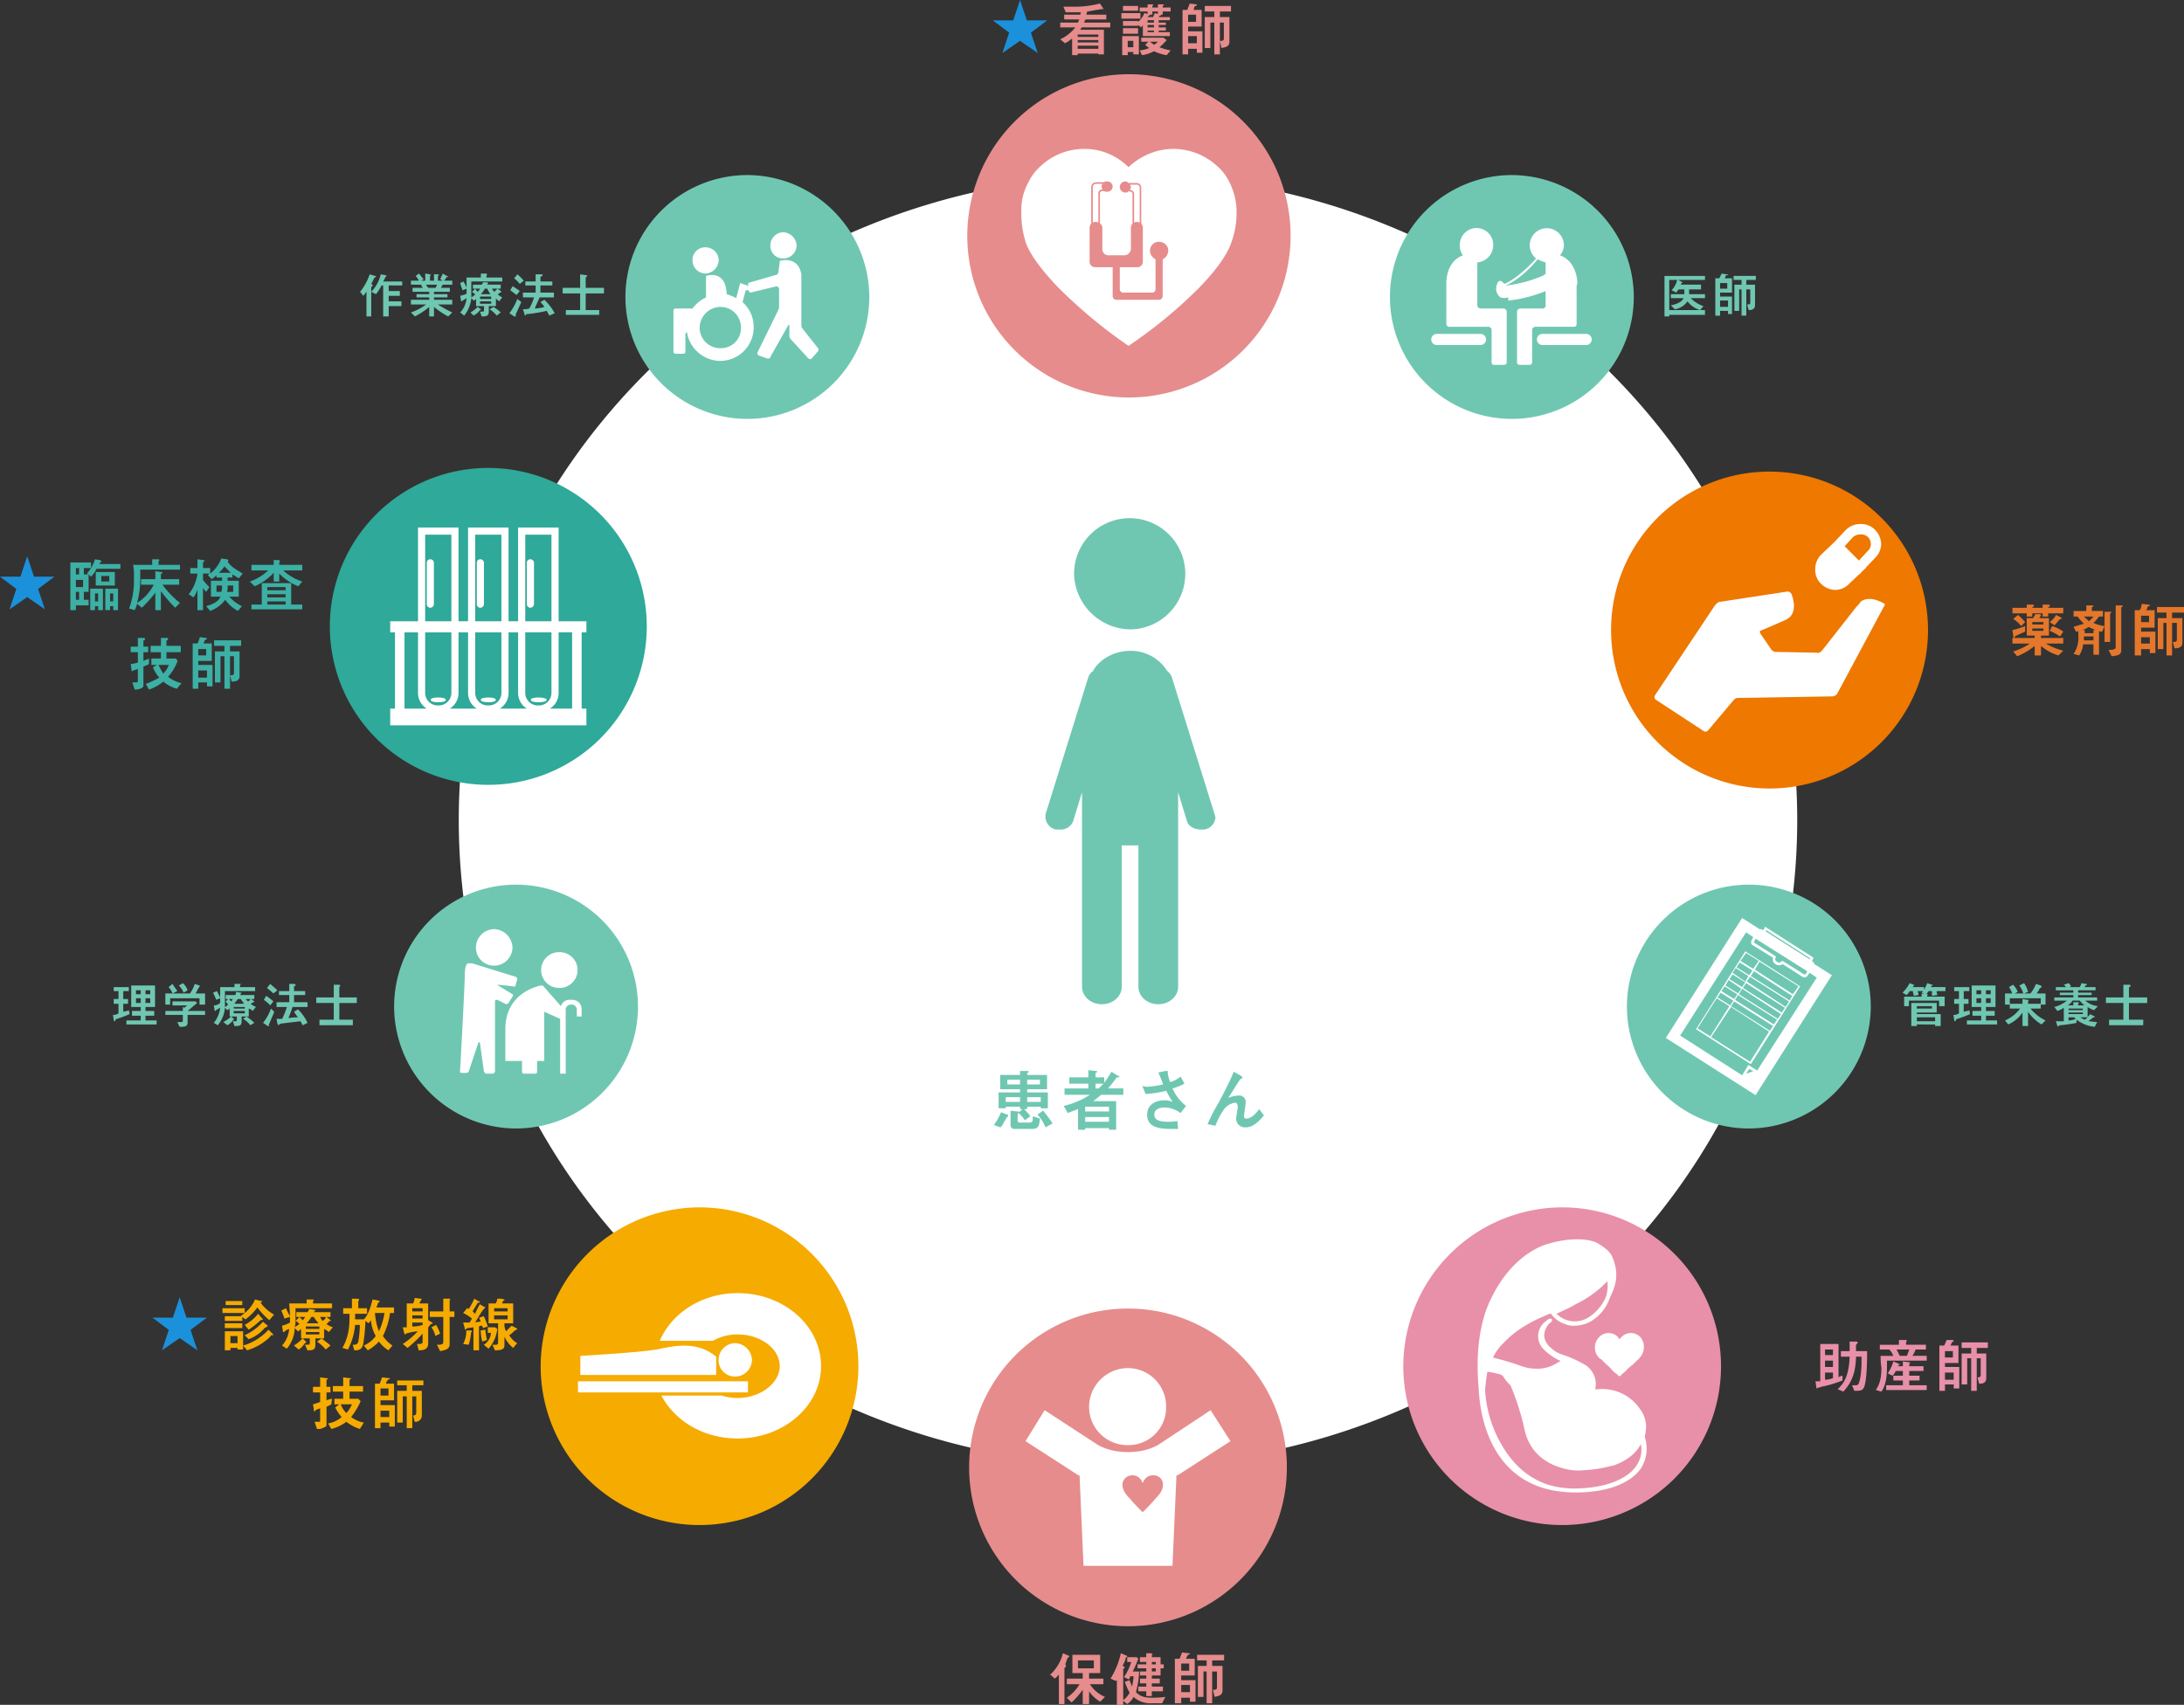 <svg xmlns="http://www.w3.org/2000/svg" width="650" height="507.473" viewBox="0 0 650 507.473">
  <rect x="0" y="0" width="650" height="507.473" fill="#333333" stroke="none"/>
  <g id="グループ_9281" data-name="グループ 9281" transform="translate(-50 -1855.794)">
    <g id="グループ_9227" data-name="グループ 9227" transform="translate(50 1856.849)">
      <g id="グループ_8971" data-name="グループ 8971" transform="translate(136.539 51.064)">
        <path id="パス_5484" data-name="パス 5484" d="M268.891,410.082c-55.083,0-104.965-21.513-140.9-56.265C91.822,319.065,69.6,271.074,69.6,217.883c0-52.955,22.222-100.946,58.393-135.7,35.934-34.752,85.816-56.265,140.9-56.265a203,203,0,0,1,140.9,56.265c35.934,34.752,58.156,82.743,58.156,135.7,0,53.192-22.222,101.182-58.156,135.934a203,203,0,0,1-140.9,56.265" transform="translate(-69.6 -25.92)" fill="#fff"/>
      </g>
      <path id="パス_5486" data-name="パス 5486" d="M168.337,69.05A36.289,36.289,0,1,1,131.93,32.88a36.422,36.422,0,0,1,36.407,36.17" transform="translate(90.384 18.177)" fill="#6fc7b2"/>
      <path id="パス_5487" data-name="パス 5487" d="M58.8,175.967a36.289,36.289,0,1,1,36.17,36.17,36.373,36.373,0,0,1-36.17-36.17" transform="translate(58.499 122.717)" fill="#6fc7b2"/>
      <path id="パス_5488" data-name="パス 5488" d="M121.623,49.321a3.939,3.939,0,0,0,4.019-3.783,4.143,4.143,0,0,0-4.019-4.019,3.939,3.939,0,0,0-3.783,4.019,3.734,3.734,0,0,0,3.783,3.783" transform="translate(111.436 26.558)" fill="#fff"/>
      <path id="パス_5489" data-name="パス 5489" d="M109.862,51.6a4.143,4.143,0,0,0,4.019-4.019,3.939,3.939,0,0,0-4.019-3.783,3.734,3.734,0,0,0-3.783,3.783,3.939,3.939,0,0,0,3.783,4.019" transform="translate(100.027 28.769)" fill="#fff"/>
      <path id="パス_5490" data-name="パス 5490" d="M146.226,71.955l-4.492-5.674a1.806,1.806,0,0,1-.473-1.182V49.97c-.946-5.674-6.383-4.019-6.383-4.019l-.473,3.546c-.236.473-.473.709-.946.709l-7.329,2.128c-.236,0-.709.236-.709.473v.709h-.236v-.236l-2.128-.709-1.182,4.492a14.462,14.462,0,0,0-2.837-1.182c-.236-7.565-6.147-5.437-6.147-5.437v6.383a10.812,10.812,0,0,0-4.019,3.31h-4.965a.627.627,0,0,0-.709.709V72.9a.627.627,0,0,0,.709.709h2.128a.627.627,0,0,0,.709-.709V67.936c0-.473.236-.709.473-.709a10.156,10.156,0,0,0,9.929,8.511,9.989,9.989,0,0,0,9.929-9.929,9.83,9.83,0,0,0-3.31-7.565l.946-3.546h.709c.236.236.473.709.709.709l7.8-1.891a1.066,1.066,0,0,1,.709.709v5.437a3.36,3.36,0,0,1-.473,1.418l-5.91,12.057c-.236.236,0,.709.236.946l2.6.946c.473,0,.946,0,.946-.473l5.2-9.22c.236-.473.473-.473.473,0v2.6a1.737,1.737,0,0,0,.473,1.418l5.2,5.674a.719.719,0,0,0,.946,0l1.655-1.891c.473-.473.473-.946.236-1.182m-29.078,0A6.1,6.1,0,0,1,111,65.809a6.259,6.259,0,0,1,6.147-6.147,6.1,6.1,0,0,1,6.147,6.147,5.963,5.963,0,0,1-6.147,6.147" transform="translate(97.234 30.638)" fill="#fff"/>
      <path id="パス_5491" data-name="パス 5491" d="M86.437,160.4a5.32,5.32,0,1,0,0-10.638,5.32,5.32,0,1,0,0,10.638" transform="translate(80.034 132.612)" fill="#fff"/>
      <path id="パス_5492" data-name="パス 5492" d="M76.6,157.155a5.5,5.5,0,0,0,5.437-5.437A5.665,5.665,0,0,0,76.6,146.28a5.5,5.5,0,0,0-5.437,5.437,5.35,5.35,0,0,0,5.437,5.437" transform="translate(70.489 129.236)" fill="#fff"/>
      <path id="パス_5493" data-name="パス 5493" d="M95.458,159.055h-.473a2.662,2.662,0,0,0-2.837,1.891l-5.2-5.91c0-.236-.473-.236-.709-.236,0,0-10.638,1.655-10.638,13v9.456h4.965v3.31a.508.508,0,0,0,.473.473h3.31c.473,0,.709-.236.709-.473v-3.31h2.128V162.6l4.728,2.128v16.312h1.655V161.892a1.525,1.525,0,0,1,1.418-1.418h.473a1.525,1.525,0,0,1,1.418,1.418v2.128H98.3v-2.128a2.731,2.731,0,0,0-2.837-2.837" transform="translate(74.796 137.502)" fill="#fff"/>
      <path id="パス_5494" data-name="パス 5494" d="M83.213,163.26l1.182-1.891c.236-.236.236-.709,0-.709l-4.255-2.6c-.236-.236-.236-.236,0-.236l4.492.473c.236.236.709,0,.709-.473l.473-1.655c0-.236-.236-.709-.473-.709l-13-4.019H71.156s-.946.236-.946,3.31-1.418,28.842-1.418,28.842c-.236.236.236.473.473.473h1.418c.236,0,.709-.236.709-.473l2.837-8.511c.236-.236.236-.236.473,0l1.182,8.511a1.066,1.066,0,0,0,.709.709h1.891a.755.755,0,0,0,.709-.709v-20.8c0-.473.236-.473.709-.473l2.364,1.182c.473.236.709,0,.946-.236" transform="translate(68.13 134.242)" fill="#fff"/>
      <path id="パス_5495" data-name="パス 5495" d="M83.76,232.921a47.281,47.281,0,1,0,47.281-47.281A47.42,47.42,0,0,0,83.76,232.921" transform="translate(77.148 172.695)" fill="#f6ab00"/>
      <path id="パス_5496" data-name="パス 5496" d="M50.04,120.965A47.163,47.163,0,1,0,97.321,73.92,47.118,47.118,0,0,0,50.04,120.965" transform="translate(48.127 64.319)" fill="#2fa999"/>
      <rect id="長方形_13082" data-name="長方形 13082" width="50.591" height="3.31" transform="translate(172.019 410.108)" fill="#fff"/>
      <path id="パス_5497" data-name="パス 5497" d="M120.569,211.125a4.994,4.994,0,0,1-4.965,4.965,4.848,4.848,0,0,1-4.965-4.965,4.994,4.994,0,0,1,4.965-4.965,5.157,5.157,0,0,1,4.965,4.965" transform="translate(103.223 192.6)" fill="#fff"/>
      <path id="パス_5498" data-name="パス 5498" d="M112.455,207.691c-5.674.946-22.7,1.891-22.7,1.891v5.674h40.426v-5.437c-5.674-4.728-12.293-3.31-17.731-2.128" transform="translate(82.968 192.96)" fill="#fff"/>
      <path id="パス_5499" data-name="パス 5499" d="M124.928,198.6c-10.638,0-19.622,5.91-23.168,14.184H117.6a14.673,14.673,0,0,1,7.329-1.891c6.856,0,12.53,4.255,12.53,9.456,0,4.965-5.674,9.456-12.53,9.456a15.243,15.243,0,0,1-4.728-.709H102.233c4.019,7.565,12.53,12.766,22.7,12.766,13.712,0,24.823-9.693,24.823-21.513,0-12.057-11.111-21.749-24.823-21.749" transform="translate(94.609 185.267)" fill="#fff"/>
      <path id="パス_5500" data-name="パス 5500" d="M117.553,114.126v-3.31h-8.274V82.92H97.222v27.9H94.385V82.92H82.328v27.9H79.491V82.92H67.434v27.9H59.16v3.31h1.418v22.7H59.16v4.965h58.393v-4.965h-1.418v-22.7Zm-18.2-29.078h7.8v25.768h-7.8Zm4.019,50.828h-.236a3.734,3.734,0,0,1-3.783-3.783V114.126h7.8v17.967a3.734,3.734,0,0,1-3.783,3.783m-6.147-21.749v17.967a5.45,5.45,0,0,0,2.6,4.728H91.784a5.45,5.45,0,0,0,2.6-4.728V114.126Zm-12.766,0h7.8v17.967a3.734,3.734,0,0,1-3.783,3.783h-.236a3.734,3.734,0,0,1-3.783-3.783Zm0-29.078h7.8v25.768h-7.8Zm-2.128,29.078v17.967a5.45,5.45,0,0,0,2.6,4.728H76.891a5.45,5.45,0,0,0,2.6-4.728V114.126Zm-12.766,0h7.8v17.967a3.734,3.734,0,0,1-3.783,3.783h-.236a3.734,3.734,0,0,1-3.783-3.783Zm0-29.078h7.8v25.768h-7.8Zm-6.147,29.078h4.019v17.967a5.45,5.45,0,0,0,2.6,4.728H63.415Zm49.882,22.7h-6.619a5.45,5.45,0,0,0,2.6-4.728V114.126H113.3Z" transform="translate(56.974 73.05)" fill="#fff"/>
      <path id="パス_5501" data-name="パス 5501" d="M65.626,87.72a1.017,1.017,0,0,0-.946.946v12.293a1.082,1.082,0,0,0,.946,1.182,1.117,1.117,0,0,0,1.182-1.182V88.666a1.082,1.082,0,0,0-1.182-.946" transform="translate(62.329 77.706)" fill="#fff"/>
      <path id="パス_5502" data-name="パス 5502" d="M67.408,110.018c1.418,0,2.364-.236,2.364-.709s-.946-.709-2.364-.709c-1.182,0-2.128.236-2.128.709s.946.709,2.128.709" transform="translate(62.911 97.961)" fill="#fff"/>
      <path id="パス_5503" data-name="パス 5503" d="M73.186,87.72a1.017,1.017,0,0,0-.946.946v12.293a1.082,1.082,0,0,0,.946,1.182,1.117,1.117,0,0,0,1.182-1.182V88.666a1.082,1.082,0,0,0-1.182-.946" transform="translate(69.662 77.706)" fill="#fff"/>
      <path id="パス_5504" data-name="パス 5504" d="M75.2,110.018c1.182,0,2.128-.236,2.128-.709s-.946-.709-2.128-.709c-1.418,0-2.364.236-2.364.709s.946.709,2.364.709" transform="translate(70.245 97.961)" fill="#fff"/>
      <path id="パス_5505" data-name="パス 5505" d="M80.746,87.72a1.017,1.017,0,0,0-.946.946v12.293a1.082,1.082,0,0,0,.946,1.182,1.117,1.117,0,0,0,1.182-1.182V88.666a1.082,1.082,0,0,0-1.182-.946" transform="translate(76.996 77.706)" fill="#fff"/>
      <path id="パス_5506" data-name="パス 5506" d="M82.764,108.6c-1.418,0-2.364.236-2.364.709s.946.709,2.364.709c1.182,0,2.364-.236,2.364-.709s-1.182-.709-2.364-.709" transform="translate(77.578 97.961)" fill="#fff"/>
      <path id="パス_5507" data-name="パス 5507" d="M19.393,162.6c.946-.236,1.418-.236,1.655-.473l.236,1.182a35.345,35.345,0,0,1-3.783,1.419.508.508,0,0,0-.473.473.232.232,0,0,1-.236.236s-.236,0-.236-.473l-.236-1.418a2.549,2.549,0,0,0,1.655-.473v-2.837H16.556v-1.418h1.418v-2.364H16.556v-1.182h4.492v1.182H19.393v2.364h1.418v1.418H19.393Zm6.619-1.418v1.182h2.6v1.418h-2.6V165.2h3.31v1.182H20.339V165.2h4.255v-1.418h-2.6v-1.418h2.6v-1.182H21.757V154.8H28.85v6.383Zm-1.418-4.965H23.176V157.4h1.418ZM23.176,160h1.418v-1.418H23.176Zm4.255-3.783H26.013V157.4h1.418ZM26.013,160h1.418v-1.418H26.013Z" transform="translate(17.291 137.502)" fill="#6fc7b2"/>
      <path id="パス_5508" data-name="パス 5508" d="M34.406,155.149l.236.236h-.236l-.236.473c-.236.236-.473.946-.946,1.655H36.06v3.31H34.406v-1.891H25.658v1.891H24.24v-3.31h7.329a10.625,10.625,0,0,0,1.418-2.837Zm-.709,5.2c-1.182.946-1.655,1.418-2.837,2.364h5.2V163.9h-5.2v1.891c0,1.418-.236,1.655-2.364,1.655l-.709-1.418h1.182c.236,0,.473,0,.473-.473V163.9h-5.2v-1.182h5.2v-1.182l.473.236c.473-.473.709-.473.709-.709H26.368v-1.182h6.856Zm-7.329-5.674c.709,1.182,1.182,1.655,1.418,2.128l-1.418.709a5.046,5.046,0,0,0-1.182-1.891Zm3.073-.236a4.808,4.808,0,0,1,1.418,2.128l-1.182.709a6.707,6.707,0,0,0-1.418-2.128Z" transform="translate(24.974 137.152)" fill="#6fc7b2"/>
      <path id="パス_5509" data-name="パス 5509" d="M43.733,159.761h0V160H43.26c0,.236-.473.473-.709.473a13.558,13.558,0,0,0,1.655.946L43.26,162.6a3.149,3.149,0,0,0-1.182-.709v2.364H39.951v1.418c0,1.418-.709,1.418-2.128,1.418l-.473-1.418h.709c.236,0,.473,0,.473-.473v-.946H36.4v-2.364c-.473.236-.473.473-.709.473l-.709-.709a9.107,9.107,0,0,1-2.128,5.2l-1.182-.709a8.4,8.4,0,0,0,1.891-4.492c-.473.236-1.182.709-1.182.709l-.236.236c-.236,0-.236,0-.236-.236l-.236-1.418a2.853,2.853,0,0,0,1.891-.709v-1.418l-1.182.473a14.929,14.929,0,0,0-.946-2.128l1.182-.473.946,1.891v-3.073h4.255v-.946h1.891l-.236.473v.473H43.97v1.182H34.986v4.728a3.263,3.263,0,0,0,.946-.709c-.473-.709-.709-.709-.709-.946l.709-.709h-.709V157.87h2.837c.236-.236.236-.946.236-.946l1.418.236h.236a.232.232,0,0,1-.236.236.732.732,0,0,1-.236.473h4.255v1.182h-.946Zm-6.147,5.2.236.236h-.236a.232.232,0,0,0-.236.236,4.813,4.813,0,0,1-1.655,1.418l-1.182-.946a12.619,12.619,0,0,0,2.364-1.655Zm-1.418-5.91.709.709c.236-.236.236-.473.473-.709Zm4.728,2.364h-3.31v.473H40.9Zm-3.31,1.891H40.9V162.6h-3.31Zm3.073-2.837c-.236-.473-.709-.946-.946-1.418h-.946c-.236.473-.709.946-.946,1.418Zm1.891,6.383a8.156,8.156,0,0,0-2.128-1.891l.946-.709a13.643,13.643,0,0,1,2.364,1.891Zm-1.418-7.8.709.709q.709-.355.709-.709Z" transform="translate(31.958 137.268)" fill="#6fc7b2"/>
      <path id="パス_5510" data-name="パス 5510" d="M42.31,162.834c-.236.946-.946,2.128-1.418,3.546l-.236.236.236.473h-.473L39,166.144a15.055,15.055,0,0,0,2.364-4.255Zm-2.364-4.728a18,18,0,0,1,2.128,1.655l-.946,1.182a11.839,11.839,0,0,0-1.891-1.655Zm1.182-3.546c.236.236,1.418,1.182,2.128,1.891l-1.182.946c-.709-.709-1.418-1.182-1.891-1.655Zm6.619,6.856c-.473,1.655-.946,2.6-1.182,3.31a17.733,17.733,0,0,1,2.837-.236,11.824,11.824,0,0,1-1.182-1.655l1.182-.709a13.977,13.977,0,0,1,2.837,4.019l-1.418.709c-.236-.236-.236-.473-.709-1.182-1.891.236-4.019.473-5.91.709a.732.732,0,0,1-.473.236c0,.236,0,.236-.236.236a.732.732,0,0,0-.236-.473l-.236-1.418h1.655a24.6,24.6,0,0,0,1.418-3.546H43.019V160H46.8V157.87H43.728v-1.182H46.8V154.56H48.22a.825.825,0,0,1,.473.236v.236l-.473.236v1.418h3.31v1.182H48.22V160h4.019v1.418Z" transform="translate(39.292 137.268)" fill="#6fc7b2"/>
      <path id="パス_5511" data-name="パス 5511" d="M59.1,158.463v1.655H53.9v4.965h4.019v1.655H47.986v-1.655h4.255v-4.965h-5.2v-1.655h5.2V154.68h1.418c.236,0,.473,0,.473.236s0,.236-.236.473v3.073Z" transform="translate(47.092 137.385)" fill="#6fc7b2"/>
      <path id="パス_5512" data-name="パス 5512" d="M288.808,156.8a4.151,4.151,0,0,1-.946,1.182l-1.182-.709a11.879,11.879,0,0,0,2.128-2.837l1.182.473.236.236h-.236c0,.236-.236.236-.236.473h3.31v.709a6.932,6.932,0,0,0,.946-1.891l1.418.473h.236c0,.236,0,.236-.236.236-.236.236-.236.236-.236.473h4.255V156.8h-2.6a2.131,2.131,0,0,0,.236,1.182l-1.655.236V156.8h-.946c-.473.473-.473.709-.709.946h.473c0,.236,0,.236-.236.236v.473h5.2V161.3h-1.655v-1.655h-8.983V161.3h-1.418v-2.837h5.2v-.946l.946.236-.946-.473.473-.473h-1.655a3.164,3.164,0,0,1,.236,1.182l-1.418.236c0-.709-.236-.946-.236-1.418Zm2.128,9.929v.473h-1.655V160.35h7.565v2.837h-5.91v.473h7.092v3.546h-1.655v-.473Zm4.492-5.437h-4.492v.709h4.492Zm.946,3.31h-5.437v1.182h5.437Z" transform="translate(279.556 137.152)" fill="#6fc7b2"/>
      <path id="パス_5513" data-name="パス 5513" d="M297.433,162.6c.946-.236,1.418-.236,1.655-.473l.236,1.182a35.339,35.339,0,0,1-3.782,1.419.509.509,0,0,0-.473.473.232.232,0,0,1-.236.236s-.236,0-.236-.473l-.236-1.418a2.549,2.549,0,0,0,1.655-.473v-2.837H294.6v-1.418h1.418v-2.364H294.6v-1.182h4.492v1.182h-1.655v2.364h1.418v1.418h-1.418Zm6.619-1.418v1.182h2.6v1.418h-2.6V165.2h3.31v1.182h-8.983V165.2h4.255v-1.418h-2.6v-1.418h2.6v-1.182H299.8V154.8h7.092v6.383Zm-1.418-4.965h-1.418V157.4h1.418ZM301.216,160h1.418v-1.418h-1.418Zm4.255-3.783h-1.418V157.4h1.418ZM304.053,160h1.418v-1.418h-1.418Z" transform="translate(287.007 137.502)" fill="#6fc7b2"/>
      <path id="パス_5514" data-name="パス 5514" d="M309.016,167.206h-1.655v-4.019a9.77,9.77,0,0,1-4.255,3.546l-.946-1.182a11.144,11.144,0,0,0,4.492-3.546h-3.073v-1.182H302.16v-3.31h2.128a6.931,6.931,0,0,0-.946-1.891l1.182-.709a5.452,5.452,0,0,1,1.418,2.128l-.946.473h2.6a7.3,7.3,0,0,0-1.182-2.364l1.418-.709a8.148,8.148,0,0,1,1.182,2.6l-1.182.473h1.891a11.177,11.177,0,0,0,1.655-2.837l1.418.473.236.236c0,.236,0,.236-.236.473-.236,0-.236,0-.473.473s-.473.709-.709,1.182h2.6v3.31H312.8v1.182h-3.073a13.605,13.605,0,0,0,4.492,3.546l-1.182,1.182a12.375,12.375,0,0,1-4.019-3.783Zm3.782-6.619v-1.655h-9.22v1.655h3.782v-1.418l1.418.236h.473l-.236.473v.709Z" transform="translate(294.573 137.152)" fill="#6fc7b2"/>
      <path id="パス_5515" data-name="パス 5515" d="M316.219,166.26a35.868,35.868,0,0,1-4.965.709.825.825,0,0,1-.473.236v.236l-.236-.236-.473-1.418h2.364v-4.019a7.076,7.076,0,0,1-1.891.946l-.946-1.182a9.5,9.5,0,0,0,3.782-1.891H309.6V158.7h5.674v-.709h-4.019v-.709h4.019v-.709h-5.2v-.946h3.073l-.709-.709,1.419-.473c.236.236.709.709.709.946l-.473.236h3.073c.236-.473.473-.709.473-1.182l1.418.236c.236,0,.236,0,.236.236l-.236.236h-.236a.825.825,0,0,1-.236.473h3.31v.946h-5.2v.709h4.019v.709h-4.019v.709h5.674v.946H318.82A7.047,7.047,0,0,0,322.6,161.3l-1.182,1.182a7.077,7.077,0,0,1-1.891-.946v3.073c.236-.473.709-.709.709-.946l1.419.709v.236h-.236c-.236,0-.236,0-.473.236s-.709.473-1.182.946c.946,0,1.655.236,2.6.236l-.709,1.418a10.763,10.763,0,0,1-5.437-2.128Zm-.946-6.147h1.419c.236,0,.236,0,.236.236l-.236.236v.473h1.891a8.024,8.024,0,0,1-1.419-1.418h-2.128a4.014,4.014,0,0,1-1.418,1.418h1.655Zm2.837,1.891h-4.255v.473h4.255Zm0,1.182h-4.255v.473h4.255Zm-4.255,2.364a5.646,5.646,0,0,0,2.128-.473l-.473-.473h-1.655Zm3.546-.946c.473.473.946.473,1.182.709.236,0,.709-.473.946-.709Z" transform="translate(301.79 137.152)" fill="#6fc7b2"/>
      <path id="パス_5516" data-name="パス 5516" d="M329.693,158.463v1.655h-5.437v4.965h4.255v1.655H318.346v-1.655H322.6v-4.965h-5.2v-1.655h5.2V154.68h1.655c.236,0,.473,0,.473.236s0,.236-.236.473h-.236v3.073Z" transform="translate(309.357 137.385)" fill="#6fc7b2"/>
      <g id="グループ_8976" data-name="グループ 8976" transform="translate(107.175 80.37)">
        <path id="パス_5517" data-name="パス 5517" d="M53.332,48.353h.236c0,.236,0,.236-.236.473H53.1a13.94,13.94,0,0,1-.946,1.891c.236.236.473.236.473.473l-.236.236-.236.236V60.41H50.731V53.081c-.236.236-.473.709-.946,1.182l-.946-1.182a16.033,16.033,0,0,0,2.837-5.2Zm3.073-.236a.732.732,0,0,0,.473.236l-.473.236a7.772,7.772,0,0,1-.709,1.418H61.37V51.19H57.351v1.655h3.31v1.418h-3.31v1.655h3.783v1.418H57.351V60.41H55.7V51.19h-.473a16.59,16.59,0,0,1-1.655,2.6l-1.418-.709a11.271,11.271,0,0,0,2.837-5.2Z" transform="translate(-48.84 -47.643)" fill="#6fc7b2"/>
        <path id="パス_5518" data-name="パス 5518" d="M65.267,49.415c0-.236.473-.946.709-1.655l1.182.709c.236,0,.473,0,.473.236h-.473c0,.236,0,.236-.236.473-.236.473-.473.473-.473.709h2.364V51.07H65.976c-.236.473-.473.709-.473.946h2.6V53.2H63.376v.709h4.019v.946H63.376v.709h5.437V56.98H64.558a38.246,38.246,0,0,0,4.255,2.364l-1.182,1.182a22.071,22.071,0,0,1-4.255-2.837v2.837H61.957V57.689A22.071,22.071,0,0,1,57.7,60.526L56.52,59.344a16.472,16.472,0,0,0,4.492-2.364H56.52V55.561h5.437v-.709H58.175v-.946h3.783V53.2H56.993V52.015h3.073c-.473-.709-.473-.709-.473-.946H56.52V49.888h2.364a7.357,7.357,0,0,0-.946-1.418l.946-.709c.473.473.709.946,1.418,1.655l-.709.473h1.182V47.76L62.194,48a.232.232,0,0,1,.236.236l-.236.236v1.418h1.182V48h1.182l.473.236h-.236l-.236.236v1.418h1.418Zm-1.418,2.6.473-.946h-3.31a3.264,3.264,0,0,0,.709.946Z" transform="translate(-41.39 -47.76)" fill="#6fc7b2"/>
        <path id="パス_5519" data-name="パス 5519" d="M76.017,52.961l.236.236-.236.236H75.78c-.236.236-.473.473-.709.473a4.946,4.946,0,0,0,1.418.946l-.946,1.182c-.473-.473-.709-.473-.946-.946v2.364H72.471v1.655c0,1.418-.946,1.418-2.128,1.418l-.473-1.418h.473c.473,0,.709,0,.709-.473V57.453H68.688V55.325c-.236.236-.473.473-.709.473l-.709-.709a9.793,9.793,0,0,1-2.128,5.2l-1.182-.946a7.041,7.041,0,0,0,1.891-4.255c-.473.236-.946.709-1.182.709l-.236.236A.232.232,0,0,1,64.2,55.8l-.236-1.418c.946-.236,1.891-.473,1.891-.709V52.252l-1.182.473A22.318,22.318,0,0,1,63.96,50.6l.946-.473a7.078,7.078,0,0,1,.946,1.891V48.942h4.255V47.76h1.418A.825.825,0,0,1,72,48l-.236.473v.473H76.49v1.182H67.27v4.728a4.15,4.15,0,0,0,1.182-.946,4.411,4.411,0,0,1-.946-.709l.946-.946h-.709V51.07h2.6a3.4,3.4,0,0,0,.473-.709H72l.236.236v.236c-.236,0-.236,0-.236.236h4.019v1.182h-.946ZM70.107,58.4h0c0,.236,0,.236-.236.236l-.236.236c-.473.709-.709.709-1.655,1.418l-.946-.946a9.409,9.409,0,0,0,2.128-1.655Zm-1.655-6.147a3.264,3.264,0,0,0,.709.946,3.263,3.263,0,0,0,.709-.946Zm4.728,2.364H69.87v.709h3.31Zm-3.31,2.128h3.31v-.709H69.87Zm3.073-2.837A10.279,10.279,0,0,1,72,52.252h-.709a7.185,7.185,0,0,1-1.182,1.655Zm1.891,6.383A8.156,8.156,0,0,0,72.707,58.4l1.182-.709a12.992,12.992,0,0,1,2.128,1.655Zm-1.418-8.038a3.263,3.263,0,0,0,.709.946l.946-.946Z" transform="translate(-34.172 -47.76)" fill="#6fc7b2"/>
        <path id="パス_5520" data-name="パス 5520" d="M74.946,56.154c-.473.946-.946,2.128-1.655,3.546v.709h-.473L71.4,59.464a19.165,19.165,0,0,0,2.364-4.255Zm-2.6-4.728a16.029,16.029,0,0,1,2.128,1.418l-.946,1.182c-.709-.473-1.182-.946-1.891-1.418Zm1.418-3.546a13.516,13.516,0,0,1,1.891,1.891l-1.182.946a10.672,10.672,0,0,0-1.655-1.655Zm6.619,6.856c-.709,1.655-1.182,2.6-1.418,3.31a10.307,10.307,0,0,0,2.837-.473,7.5,7.5,0,0,0-1.182-1.418l1.182-.709a16.527,16.527,0,0,1,3.073,4.019l-1.655.709c0-.236-.236-.473-.709-1.418a47.336,47.336,0,0,1-5.674.946c-.473,0-.473,0-.473.236a.232.232,0,0,0-.236.236c-.236,0-.236-.236-.236-.473l-.473-1.418a6.654,6.654,0,0,0,1.891-.236,17.429,17.429,0,0,0,1.418-3.31h-3.31V53.317H79.2V51.19H76.128V50.008H79.2V47.88H80.62c.236,0,.709,0,.709.236l-.236.236a.732.732,0,0,1-.473.236v1.418h3.546V51.19H80.62v2.128h4.019v1.418Z" transform="translate(-26.956 -47.643)" fill="#6fc7b2"/>
        <path id="パス_5521" data-name="パス 5521" d="M91.733,51.9v1.655H86.3v4.965h4.019v1.418H80.386V58.518h4.255V53.554h-5.2V51.9h5.2V47.88l1.655.236c.236,0,.473,0,.473.236l-.236.236-.236.236V51.9Z" transform="translate(-19.156 -47.643)" fill="#6fc7b2"/>
      </g>
      <g id="グループ_8974" data-name="グループ 8974" transform="translate(0 164.533)">
        <path id="パス_5522" data-name="パス 5522" d="M13.717,99.777v1.655H9.935v1.418H8.28V88.666h6.147V90.32a11.318,11.318,0,0,0,1.182-2.6l1.418.236.473.236c0,.236,0,.236-.236.473-.236,0-.236.236-.236.473h6.147v1.418H16.081a8.49,8.49,0,0,1-1.655,2.364l-.709-.709v5.2H12.3v2.364ZM10.88,90.32H9.935v1.891h.946Zm1.182,3.546H9.935v2.128h2.128ZM10.88,97.413H9.935v2.364h.946Zm1.418-5.2h1.418l-.473-.236c.473-.709.946-1.182,1.182-1.655H12.3Zm3.31,9.456v1.182H14.19V96.467h3.783v6.383H16.554v-1.182Zm.946-3.783h-.946v2.364h.946ZM15.845,91.5h5.674v4.019H15.845Zm4.019,1.182H17.5v1.655h2.364Zm.236,8.983v1.182H18.682V96.467h3.783v6.383H21.046v-1.182Zm.946-3.783H20.1v2.364h.946Z" transform="translate(12.658 -86.827)" fill="#3cb0a4"/>
        <path id="パス_5523" data-name="パス 5523" d="M19.524,100.959a8,8,0,0,1-.709,1.891l-1.655-.473a23.944,23.944,0,0,0,1.418-8.983,16.917,16.917,0,0,0-.236-4.019h5.674V87.72h1.655c.236,0,.473,0,.473.236s0,.236-.236.236v1.182H32.29v1.418H20.47v2.6a27.586,27.586,0,0,1-.946,7.329,13.908,13.908,0,0,0,4.965-5.437H20.706V93.63h4.255V91.266l1.655.236c.236,0,.473,0,.473.236l-.236.236a.232.232,0,0,0-.236.236V93.63h5.437v1.655H27.089a28.018,28.018,0,0,0,5.2,5.437l-1.418,1.418a37.943,37.943,0,0,1-4.255-4.965v5.674H24.961v-5.2a36.34,36.34,0,0,1-4.019,4.492Z" transform="translate(21.272 -86.827)" fill="#3cb0a4"/>
        <path id="パス_5524" data-name="パス 5524" d="M37.508,87.836a.508.508,0,0,1,.473.473l-.236.236c.946,1.418,2.128,2.128,4.492,3.546L41.054,93.51c-.709-.473-1.182-.709-1.891-1.182v.946H37.744v.946h3.31v4.728H38.217A11.379,11.379,0,0,0,42,101.784L40.817,103.2a10.6,10.6,0,0,1-3.783-3.31,9.665,9.665,0,0,1-4.492,3.31l-1.182-1.418c2.6-.709,3.783-1.655,4.255-2.837H32.779V94.219h3.31v-.946H34.434v-.709a9,9,0,0,1-1.418,1.182l-1.182-1.182c.236,0,.236-.236.473-.473H30.415v1.891a19.325,19.325,0,0,0,1.891,2.128l-.946,1.418a5.157,5.157,0,0,1-.946-1.182v6.619H28.76V96.82a7.3,7.3,0,0,1-1.182,2.364l-1.418-.946a12.38,12.38,0,0,0,2.6-6.147H26.633V90.437H28.76v-2.6l1.655.236c.236,0,.473,0,.473.236l-.236.236-.236.236v1.655h2.128v1.655a10.15,10.15,0,0,0,3.31-4.492Zm-3.073,7.8v1.891h1.418c0-.236.236-.473.236-.946v-.946Zm4.255-3.783L36.8,89.964a11.84,11.84,0,0,1-1.655,1.891Zm-.946,4.492a2.131,2.131,0,0,1-.236,1.182H39.4V95.638H37.744Z" transform="translate(30.003 -86.943)" fill="#3cb0a4"/>
        <path id="パス_5525" data-name="パス 5525" d="M45.329,90.913A14.878,14.878,0,0,0,51,94.223l-1.182,1.418a16.231,16.231,0,0,1-5.674-3.783v2.364H42.492v-2.6a16.8,16.8,0,0,1-5.674,4.019L35.4,94.223a14.671,14.671,0,0,0,5.437-3.31H35.873V89.258h6.619V87.84h1.655a.232.232,0,0,0,.236.236l-.236.473v.709H51v1.655ZM51,101.079V102.5H35.873v-1.418h3.073V94.7h8.747v6.383Zm-4.965-5.2H40.6v.946h5.437Zm0,2.128H40.6v.946h5.437Zm0,2.128H40.6v.946h5.437Z" transform="translate(38.966 -86.71)" fill="#3cb0a4"/>
        <path id="パス_5526" data-name="パス 5526" d="M22.837,107.4a11.527,11.527,0,0,1-1.655.709v5.2c0,.709,0,.946-.473,1.182a4,4,0,0,1-2.128.473l-.709-2.128h1.182c.473,0,.473-.236.473-.709v-3.31a5.95,5.95,0,0,1-1.418.473l-.236.236c-.236,0-.236,0-.236-.473L17.4,107.4a11.994,11.994,0,0,0,2.128-.473v-3.073H17.4V102.2h2.128V99.6h1.655s.473,0,.473.236,0,.236-.236.473c-.236,0-.236,0-.236.236V102.2H22.6v1.655H21.183v2.6c.946-.473,1.182-.473,1.655-.709Zm.709-1.655h2.837v-1.891H23.31v-1.891h3.073V99.6H27.8c.473,0,.709,0,.709.236s0,.236-.236.473c-.236,0-.236,0-.236.236v1.418h4.255v1.891H28.038v1.891h2.837l.473.709a14.707,14.707,0,0,1-2.837,4.728,10.556,10.556,0,0,0,4.019,1.891l-1.418,1.655a10.894,10.894,0,0,1-4.019-2.128,13.108,13.108,0,0,1-4.255,2.364l-.946-1.655a33.973,33.973,0,0,0,4.019-1.891,9.577,9.577,0,0,1-1.891-3.073l1.182-.709H23.547Zm2.128,1.891a25.787,25.787,0,0,0,1.418,2.6,7.985,7.985,0,0,0,1.655-2.6Z" transform="translate(21.505 -75.303)" fill="#3cb0a4"/>
        <path id="パス_5527" data-name="パス 5527" d="M32.434,101.371v5.2H28.415v1.182H32.67v6.383H31.015v-1.182h-2.6v1.891H26.76V101.371h1.418a8,8,0,0,0,.709-1.891l1.891.236.236.236c0,.236,0,.236-.473.236a.232.232,0,0,1-.236.236c0,.236-.236.946-.473.946Zm-4.019,3.546h2.364v-1.891H28.415Zm2.6,4.492h-2.6v2.128h2.6Zm4.019-4.255v7.8H33.379v-9.22h2.837V102.08H33.143v-1.655h8.038v1.655h-3.31v1.655h2.837v7.329c0,1.655-1.655,1.655-2.364,1.655l-.473-1.891c.709,0,1.182,0,1.182-.709v-4.965H37.871v9.693H36.216v-9.693Z" transform="translate(30.585 -75.419)" fill="#3cb0a4"/>
        <path id="パス_5528" data-name="パス 5528" d="M10.12,94.872h6.072l-4.858,3.643,2.024,6.072L8.1,100.945l-5.263,3.643,2.024-6.072L0,94.872H6.072L8.1,88.8Z" transform="translate(0 -88.8)" fill="#1b91db"/>
      </g>
      <g id="グループ_8972" data-name="グループ 8972" transform="translate(66.206 385.285)">
        <path id="パス_5529" data-name="パス 5529" d="M43.5,200.033h.236c0,.236,0,.236-.473.473a12.363,12.363,0,0,0,4.019,3.546l-1.418,1.655a21.839,21.839,0,0,1-3.546-3.783,16.552,16.552,0,0,1-3.546,3.546l-.946-.709v1.182h-5.2v-1.418h4.728c.236-.236.946-.709,1.182-.946H31.92v-1.418h6.619v1.418a10.19,10.19,0,0,0,3.073-4.019Zm-7.092,13.948H34.284v.709H32.629v-5.674h5.437v5.437H36.412Zm1.418-5.91h-5.2v-1.418h5.2Zm0-6.856H32.866v-1.182H37.83Zm-1.418,9.22H34.284v2.128h2.128Zm10.4-.709c.236.236.236.236.236.473h-.236c-.473,0-.473,0-.709.473a16.593,16.593,0,0,1-6.856,4.019l-1.182-1.418a16.451,16.451,0,0,0,7.565-4.728Zm-3.073-4.492c.236,0,.236,0,.236.236l-.473.236a.732.732,0,0,0-.473.236,23.088,23.088,0,0,1-3.31,2.6l-1.182-1.418a12.614,12.614,0,0,0,4.019-3.31Zm1.655,2.128v.236h-.236a1.818,1.818,0,0,1-.709.473,11.024,11.024,0,0,1-4.728,3.31L38.539,210.2a16.443,16.443,0,0,0,5.437-4.019Z" transform="translate(-31.92 -199.087)" fill="#f6ab00"/>
        <path id="パス_5530" data-name="パス 5530" d="M55.457,205.707l.236.236h-.236c-.236,0-.236,0-.473.236l-.709.709a7.077,7.077,0,0,0,1.891.946l-1.182,1.418a14.482,14.482,0,0,0-1.418-.946v2.837h-2.6v1.891c0,1.655-.946,1.655-2.364,1.655l-.709-1.655H48.6c.473,0,.709,0,.709-.709v-1.182h-2.6v-2.837c-.473.473-.709.709-.946.709l-.946-.946a9.958,9.958,0,0,1-2.364,6.147l-1.418-.946a8.456,8.456,0,0,0,2.128-4.965c-.473.236-1.182.473-1.182.709l-.473.236c-.236,0-.236,0-.236-.473l-.236-1.418a7.95,7.95,0,0,0,2.364-.946v-1.655l-1.655.473a16.3,16.3,0,0,0-.946-2.364l1.418-.709a21.966,21.966,0,0,0,1.182,2.364c0-1.655-.236-3.073-.236-3.783h5.2V199.56H50.02c.236,0,.473,0,.473.236l-.236.236v.709H55.93v1.418H45.055v3.783a5.875,5.875,0,0,1-.236,1.891,14.481,14.481,0,0,1,1.418-.946c-.709-.709-.946-.946-1.182-.946l1.182-1.182h-.946v-1.418H48.6a1.792,1.792,0,0,0,.473-.946l1.655.236.236.236-.236.236a.232.232,0,0,0-.236.236h4.965v1.418H54.275Zm-7.329,6.383.236.236h-.236l-.473.473A5.462,5.462,0,0,1,46,214.454l-1.418-1.182a13.849,13.849,0,0,0,2.6-2.128Zm-1.891-7.329.946.946a3.263,3.263,0,0,0,.709-.946Zm5.91,2.837H48.129v.709h4.019Zm-4.019,2.364h4.019v-.709H48.129Zm3.783-3.31a13.113,13.113,0,0,1-1.418-1.891h-.709a13.113,13.113,0,0,1-1.418,1.891Zm2.128,7.8a12.392,12.392,0,0,0-2.6-2.364l1.418-.946c.473.473,1.891,1.418,2.6,2.128Zm-1.655-9.693a5.168,5.168,0,0,0,.709,1.182c.709-.473.946-.709.946-1.182Z" transform="translate(-23.306 -199.087)" fill="#f6ab00"/>
        <path id="パス_5531" data-name="パス 5531" d="M53.823,207.241a19.423,19.423,0,0,1-2.128,7.329L50.04,214.1c2.128-3.783,2.128-7.092,2.128-10.166H50.276v-1.655h2.6V199.44H54.3c.709,0,.709.236.709.236,0,.236,0,.236-.236.473v2.128h2.6v1.655H53.823v1.655h2.6c1.655-1.655,2.364-5.2,2.6-5.91l1.418.236c.709.236.709.236.709.473l-.473.236c0,.236-.473,1.182-.473,1.418h5.2V203.7H64.224a21.688,21.688,0,0,1-2.128,6.856,10.783,10.783,0,0,0,2.837,2.837l-1.182,1.418a10.078,10.078,0,0,1-2.837-2.6,14.532,14.532,0,0,1-3.31,2.6l-1.182-1.418a8.93,8.93,0,0,0,3.546-2.837,11.2,11.2,0,0,1-1.418-4.728c-.236.473-.473.473-.709.946l-.946-.709a49.711,49.711,0,0,1-.709,7.092c-.473,1.655-1.655,1.655-2.6,1.655l-.473-1.655c.709,0,1.418,0,1.655-.946a32.408,32.408,0,0,0,.473-4.965Zm5.91-3.546a18.413,18.413,0,0,0,1.182,5.437A19.863,19.863,0,0,0,62.57,203.7Z" transform="translate(-14.343 -199.203)" fill="#f6ab00"/>
        <path id="パス_5532" data-name="パス 5532" d="M60.342,200.975h1.891a4.664,4.664,0,0,0,.473-1.655l1.655.236h.473l-.236.473a3.368,3.368,0,0,0-.473.946h2.6v4.965l1.182.709.236.236-.473.236h-.236a4.411,4.411,0,0,1-.709.946V212.8c0,1.655-.946,2.128-2.837,2.128l-.473-1.891c1.182,0,1.655,0,1.655-.709v-2.364a39.233,39.233,0,0,1-4.492,4.255l-1.418-1.182a25.128,25.128,0,0,0,4.492-3.783,15.7,15.7,0,0,0-3.546.709l-.236.236a.232.232,0,0,1-.236-.236l-.473-1.891h1.182Zm4.728,1.418H62v.946H65.07Zm0,2.128H62v.946H65.07ZM62,207.831a9.26,9.26,0,0,0,3.073-.473v-.709H62Zm7.329,5.437c1.891,0,1.891-.236,1.891-1.182v-7.092H67.2v-1.655h4.019v-3.783h1.891l.236.236-.236.236v3.31h1.418v1.655H73.108v7.565c0,1.418,0,2.128-2.837,2.6Zm-.236-5.91a12.671,12.671,0,0,1,1.182,2.6l-1.418.709a6.677,6.677,0,0,0-1.182-2.6Z" transform="translate(-5.496 -199.32)" fill="#f6ab00"/>
        <path id="パス_5533" data-name="パス 5533" d="M70.408,208.9c.473,0,.473,0,.473.236s0,.236-.236.236v.236a17.587,17.587,0,0,1-.709,3.546l-1.655-.236a8.353,8.353,0,0,0,.946-4.019Zm-.946-6.619c.236,0,.236,0,.473.236a19.539,19.539,0,0,0,1.655-3.073l1.182.709a.825.825,0,0,1,.473.236c0,.236-.236.236-.473.236s-.236,0-.236.236c-.473.709-1.182,1.891-1.418,2.364l.709.709a30.476,30.476,0,0,1,1.418-2.837l1.182.709a.825.825,0,0,1,.473.236l-.473.473-.709.946c-.473.709-1.418,2.364-1.891,3.073a4.023,4.023,0,0,1,1.655-.236,3.994,3.994,0,0,0-.473-1.182l1.418-.473a21.108,21.108,0,0,1,1.182,3.073l-1.418.473c0-.236-.236-.473-.236-.709a1.422,1.422,0,0,0-.946.236v7.092H71.353v-6.856c-1.418.236-2.128.236-2.128.473l-.236.236c-.236,0-.236-.236-.236-.473l-.473-1.655h1.891a5.168,5.168,0,0,0,.709-1.182,11.553,11.553,0,0,0-2.6-1.655ZM74.9,208.66a24.834,24.834,0,0,0,.473,3.073l-1.418.473a18.545,18.545,0,0,1-.473-3.31Zm2.837-.709.709.473a10.58,10.58,0,0,1-2.6,5.91l-1.418-1.182a4.438,4.438,0,0,0,2.128-3.546h-.946v-1.655Zm5.437,6.147a9.814,9.814,0,0,1-2.6-3.31v2.128c0,1.182,0,1.891-2.837,1.891l-.709-1.655h.946c.236,0,.709,0,.709-.709v-5.674H75.845v-5.91h2.128a3.36,3.36,0,0,0,.473-1.418h1.418a1.83,1.83,0,0,0,.709.236v.236l-.473.236a2.382,2.382,0,0,1-.236.709h3.31v5.91h-2.6v.709a4.383,4.383,0,0,0,.473,1.655l1.655-1.655,1.418.709c.236.236.236.236.236.473h-.236a.732.732,0,0,1-.473.236,7.543,7.543,0,0,1-1.655,1.418,7.026,7.026,0,0,0,2.364,2.364Zm-1.655-11.82H77.5v.946h4.019Zm0,2.128H77.5v1.182h4.019Z" transform="translate(3.351 -199.203)" fill="#f6ab00"/>
        <path id="パス_5534" data-name="パス 5534" d="M51.037,219.358a7.867,7.867,0,0,1-1.418.709v5.2c0,.473,0,.709-.709.946a3.4,3.4,0,0,1-2.128.473l-.709-2.128h1.418c.236,0,.236,0,.236-.473V220.54c-1.182.473-1.418.473-1.418.709l-.236.236c-.236,0-.236-.236-.236-.709l-.236-1.418a21.763,21.763,0,0,0,2.128-.709v-2.837H45.6v-1.655h2.128V211.32l1.655.236s.709,0,.709.236a.825.825,0,0,1-.473.236v2.128H50.8v1.655H49.619v2.364a6.014,6.014,0,0,1,1.655-.473Zm.946-1.655h2.6v-2.128H51.51V213.92h3.073v-2.6l1.655.236c.473,0,.709,0,.709.236a.732.732,0,0,0-.473.236v1.891h4.019v1.655H56.475V217.7h2.6l.709.709a20.8,20.8,0,0,1-2.837,4.728A9.225,9.225,0,0,0,60.73,224.8l-1.182,1.891a12.757,12.757,0,0,1-4.019-2.128,12.552,12.552,0,0,1-4.492,2.128l-.946-1.655a7.886,7.886,0,0,0,4.019-1.891,13.6,13.6,0,0,1-1.891-2.837l1.182-.946H51.983Zm1.891,1.655a7.042,7.042,0,0,0,1.655,2.6,9.762,9.762,0,0,0,1.655-2.6Z" transform="translate(-18.65 -187.679)" fill="#f6ab00"/>
        <path id="パス_5535" data-name="パス 5535" d="M60.634,213.211v4.965H56.615v1.418H60.87v6.383H59.215V224.8h-2.6v1.655H54.96V213.211h1.418c.236-.709.473-1.182.709-1.891l1.891.236c.236,0,.473,0,.473.236a.732.732,0,0,0-.473.236c-.236,0-.236,0-.236.236-.236,0-.473.709-.473.946Zm-4.019,3.546h2.364V214.63H56.615Zm2.6,4.492h-2.6v1.891h2.6Zm4.019-4.255v7.8H61.579v-9.456h2.837v-1.655H61.579v-1.418h7.8v1.418h-3.31v1.655h2.837v7.329a1.878,1.878,0,0,1-2.128,1.891l-.473-1.891c.709,0,.946-.236.946-.946v-4.728H66.071v9.456H64.416v-9.456Z" transform="translate(-9.57 -187.679)" fill="#f6ab00"/>
      </g>
      <path id="パス_5537" data-name="パス 5537" d="M307.219,102.1h-2.364V96.9h1.891c.473-.709.473-.946.709-1.182h1.418l.236.236c0,.236,0,.236-.236.473l-.236.473h2.837v5.2h-2.364v.709h6.619v1.655h-5.2a19.9,19.9,0,0,0,5.2,2.128l-1.418,1.418a14.284,14.284,0,0,1-5.2-2.837v2.837h-1.891v-2.837a20,20,0,0,1-5.2,3.073l-1.182-1.418a19.031,19.031,0,0,0,4.965-2.364h-5.2v-1.655h6.619Zm2.364-8.274V92.88H311c.473,0,.709,0,.709.236s0,.236-.236.473c-.236,0-.236,0-.236.236h4.492V95.48h-4.492v.946h-1.655V95.48H306.51v.946h-1.655V95.48H300.6V93.826h4.255V92.88h1.418c.473,0,.709,0,.709.236s0,.236-.236.473c-.236,0-.236,0-.236.236Zm-5.2,7.092c-.946.473-1.182.473-2.6,1.182-.237,0-.237,0-.473.473a.232.232,0,0,1-.236.236,1.035,1.035,0,0,1-.236-.709l-.236-1.655a21.36,21.36,0,0,0,3.782-1.182Zm-2.128-4.965a17.3,17.3,0,0,1,2.128,2.128L303.2,99.263a9,9,0,0,0-2.364-2.128Zm7.565,2.128h-3.31v.709h3.31Zm-3.31,2.6h3.31v-.709h-3.31Zm5.91-1.418a10.828,10.828,0,0,1,3.31,1.655l-.946,1.418a19.535,19.535,0,0,0-3.073-1.655Zm2.6-2.6.236.236c0,.236,0,.236-.473.236,0,.236-.236.236-.473.473a9,9,0,0,1-1.182,1.418l-1.418-.946a7.661,7.661,0,0,0,1.891-2.128Z" transform="translate(298.336 86.044)" fill="#e4772b"/>
      <path id="パス_5538" data-name="パス 5538" d="M312.677,104.584a7.042,7.042,0,0,1-1.182,3.31l-1.655-.473a8.566,8.566,0,0,0,1.419-5.437v-1.418c-.236.236-.236.236-.709.236l-.709-1.418c1.419-.473,2.364-.709,3.073-.946a17.2,17.2,0,0,1-1.891-2.128H309.84V94.655h3.783V93H314.8c.709,0,.946,0,.946.236l-.236.236c-.236,0-.236,0-.236.236v.946h3.31V96.31h-1.182A11.837,11.837,0,0,1,315.75,98.2a11.487,11.487,0,0,0,3.31.946l-.709,1.655c-.473,0-.709,0-.946-.236v7.092H315.75v-3.073Zm3.073-4.255h.473c-.709-.473-1.182-.473-1.891-.946a6.933,6.933,0,0,1-1.891.946h.473c.236,0,.236,0,.236.236v.709h2.6Zm-2.837-4.019c.473.473,1.182.946,1.418,1.418a8.022,8.022,0,0,0,1.418-1.418Zm2.837,5.91h-2.837V103.4h2.837Zm3.31,1.655V94.891h2.128l-.236.236c0,.236-.236.236-.236.473v8.274Zm1.182,2.364c1.655,0,2.128-.236,2.128-.946V93h1.418c.473,0,.709,0,.709.236l-.236.236c-.236,0-.236.236-.236.473v12.293c0,1.182-.473,1.655-2.837,1.891Z" transform="translate(307.299 86.161)" fill="#e4772b"/>
      <path id="パス_5539" data-name="パス 5539" d="M324.99,94.651v5.2h-4.019v1.182h4.255v6.383h-1.655v-1.182h-2.6v1.891H319.08V94.651H320.5c.473-.473.473-.946.709-1.891L323.1,93c.473,0,.473.236.473.236,0,.236,0,.236-.473.236l-.236.236c0,.236-.236.946-.473.946ZM320.971,98.2h2.364V96.306h-2.364Zm2.6,4.492h-2.6v1.891h2.6Zm4.019-4.255v7.8h-1.655v-9.22h2.6V95.36H325.7V93.706h8.038V95.36h-3.546v1.655h3.073v7.329c0,1.655-1.655,1.655-2.364,1.655l-.473-1.891c.709,0,1.182,0,1.182-.709V98.434h-1.418v9.693h-1.655V98.434Z" transform="translate(316.263 85.928)" fill="#e4772b"/>
      <path id="パス_5541" data-name="パス 5541" d="M284.017,69.05A36.289,36.289,0,1,1,247.61,32.88a36.422,36.422,0,0,1,36.407,36.17" transform="translate(202.232 18.177)" fill="#6fc7b2"/>
      <g id="グループ_8669" data-name="グループ 8669" transform="translate(484.203 262.277)">
        <path id="パス_5542" data-name="パス 5542" d="M317.617,175.967a36.289,36.289,0,1,0-36.407,36.17,36.422,36.422,0,0,0,36.407-36.17" transform="translate(-245.04 -139.56)" fill="#6fc7b2"/>
        <path id="パス_5543" data-name="パス 5543" d="M295.128,158.312c0-.236-.236-.473-.473-.709l-.236-.236.473-.946-14.421-9.22-.473.946h-.236a1.421,1.421,0,0,0-.946-.236l-5.2-3.31-22.7,35.7,26.714,17.021,22.7-35.7Zm-11.584-2.364-6.383-4.019v-.236l.473-.946L293,160.439l-.473.946h-.473l-6.383-4.019a.732.732,0,0,0-.473.236.78.78,0,0,1-1.182,0,.864.864,0,0,1-.473-1.182c.236,0,.236-.236,0-.473m-2.837-7.8,13.239,8.511-.236.236-13-8.274Zm-5.91,42.79.946-1.418,1.182.709Zm.709-2.6-1.891,3.073-18.44-11.82L274.8,148.855l2.128,1.418-.473.946c-.236.473-.236,1.182.236,1.418l6.147,3.783a1.584,1.584,0,0,0,.709,1.891,1.764,1.764,0,0,0,2.128,0l5.91,3.783c.473.236,1.182.236,1.418-.236l.709-.946,2.128,1.418-17.731,27.66Z" transform="translate(-239.336 -134.67)" fill="#fff"/>
        <path id="パス_5544" data-name="パス 5544" d="M255.48,172.808l16.312,10.4,14.657-23.168-16.312-10.4Zm14.657-13.948-.946,1.418-3.783-2.364.946-1.418Zm-3.783-2.837.946-1.418,3.783,2.364-.946,1.655Zm2.6,4.728-.946,1.418-3.782-2.364.946-1.655Zm-1.182,1.655-.946,1.418-3.782-2.364.946-1.419Zm-1.182,1.891-.946,1.418-3.783-2.364.946-1.418Zm.236.236,11.584,7.329-.946,1.418-11.584-7.329Zm.236-.473.946-1.418,11.584,7.329-.946,1.418Zm1.182-1.655.946-1.655,11.584,7.565-.946,1.418Zm1.182-1.891.946-1.418,11.584,7.329-.946,1.418Zm1.182-1.891.946-1.418,11.584,7.329-.946,1.655Zm1.182-1.655.946-1.418,11.348,7.329-.709,1.418Zm-.473-.236-3.782-2.364.946-1.418,3.783,2.364Zm-9.693,6.856,3.783,2.364-5.674,8.983-3.783-2.364Zm9.929,18.913-11.584-7.329,5.91-8.984,11.347,7.329Zm12.766-20.095-11.348-7.329,1.418-2.364,11.584,7.329Zm-10.166-9.929-1.655,2.364-3.782-2.364,1.655-2.364Z" transform="translate(-234.913 -129.781)" fill="#fff"/>
      </g>
      <path id="パス_5545" data-name="パス 5545" d="M243.6,120.121A47.163,47.163,0,1,0,290.881,72.84,47.067,47.067,0,0,0,243.6,120.121" transform="translate(235.891 66.487)" fill="#ee7800"/>
      <path id="合体_116" data-name="合体 116" d="M14.754,61.7.333,52.248A1.043,1.043,0,0,1,.1,51.065l17.964-26.95c.474-.474.945-.947,1.418-.947l20.1-3.072a1.3,1.3,0,0,1,1.182.71s2.6,5.911-1.891,7.8c-4.255,1.891-7.092,3.073-7.092,3.073-.474,0-.474.474-.238.948l3.074,4.49a1.94,1.94,0,0,0,1.418.948l12.293.236c.474.234,1.183-.236,1.418-.474l10.4-13.238a6.248,6.248,0,0,0,1.182-1.42s2.367-2.363,7.33.709L54.47,50.356a1.942,1.942,0,0,1-1.418.945l-28.133.473a1.682,1.682,0,0,0-1.418.709l-7.564,8.982a1.136,1.136,0,0,1-.773.336A.9.9,0,0,1,14.754,61.7ZM49.507,17.73a5.688,5.688,0,0,1-1.656-4.254A6.067,6.067,0,0,1,49.507,9.22l3.874-3.69,3.69-3.874A6.066,6.066,0,0,1,61.326,0a5.7,5.7,0,0,1,4.255,1.656,6.357,6.357,0,0,1,1.892,4.254,5.912,5.912,0,0,1-1.892,4.254l-2.65,2.784.051.052-1.09,1.039-1.038,1.091-.053-.053L58.017,17.73a5.916,5.916,0,0,1-4.255,1.892A6.346,6.346,0,0,1,49.507,17.73Zm11.347-6.856,2.6-2.833,1.182,1.18.945.945-.945-.945L63.454,8.04a2.571,2.571,0,0,0,.944-2.13,2.888,2.888,0,0,0-.944-2.128,3.318,3.318,0,0,0-2.129-.709,3.828,3.828,0,0,0-2.127.709L56.6,6.619Z" transform="translate(492.397 154.929)" fill="#fff" stroke="rgba(0,0,0,0)" stroke-miterlimit="10" stroke-width="1"/>
      <path id="パス_5550" data-name="パス 5550" d="M214.08,232.921a47.281,47.281,0,1,0,47.281-47.281,47.42,47.42,0,0,0-47.281,47.281" transform="translate(203.566 172.695)" fill="#e890a9"/>
      <path id="パス_5551" data-name="パス 5551" d="M149.04,246.365a47.282,47.282,0,1,0,47.281-47.045,47.268,47.268,0,0,0-47.281,47.045" transform="translate(139.391 189.131)" fill="#e68c8c"/>
      <path id="パス_5552" data-name="パス 5552" d="M190.091,219.9a11.2,11.2,0,0,1-11.348,11.348A11.4,11.4,0,0,1,167.16,219.9a11.6,11.6,0,0,1,11.584-11.584A11.4,11.4,0,0,1,190.091,219.9" transform="translate(156.969 197.862)" fill="#fff"/>
      <path id="パス_5553" data-name="パス 5553" d="M212.643,214.68l-15.366,10.166c-4.965,3.073-13.475,3.073-18.44,0l-15.6-10.166-5.674,9.22,15.366,9.929a.869.869,0,0,0,.709.236l1.182,26.95H201.3l1.182-26.95a.868.868,0,0,0,.709-.236l15.366-9.929Zm-16.549,26.478c-.946,1.182-3.073,3.31-3.546,3.783h-.236c-.473-.473-2.6-2.6-3.546-3.783-1.182-1.182-2.364-2.6-2.364-4.255a2.875,2.875,0,0,1,2.837-2.837,3.052,3.052,0,0,1,3.073,2.128h.236a3.052,3.052,0,0,1,3.073-2.128,2.731,2.731,0,0,1,2.837,2.837c0,1.655-1.182,3.073-2.364,4.255" transform="translate(147.657 204.031)" fill="#fff"/>
      <path id="パス_5554" data-name="パス 5554" d="M236.982,64.8h-6.856a1.017,1.017,0,0,1-.946-.946V51.086a5.171,5.171,0,0,0,4.728-5.2,4.965,4.965,0,1,0-9.929,0,4.36,4.36,0,0,0,.946,3.073c-5.2,1.891-4.965,8.274-4.965,8.274V69.289a.866.866,0,0,0,.946.946H232.49a1.017,1.017,0,0,1,.946.946v9.693c0,.473.236.709.946.709h2.6c.473,0,.946-.236.946-.709V65.743a1.017,1.017,0,0,0-.946-.946" transform="translate(210.497 25.976)" fill="#fff"/>
      <path id="パス_5555" data-name="パス 5555" d="M232.337,56.88h-13a1.655,1.655,0,1,0,0,3.31h13a1.655,1.655,0,0,0,0-3.31" transform="translate(208.286 41.457)" fill="#fff"/>
      <path id="パス_5556" data-name="パス 5556" d="M251.445,69.289V59.123a4.609,4.609,0,0,1,.236-1.891s0-6.383-5.2-8.274a4.494,4.494,0,0,0,1.182-3.073,5.084,5.084,0,0,0-10.166,0,5.05,5.05,0,0,0,1.891,4.019c-1.891,2.128-5.91,6.147-9.456,7.565L229.459,57c-.473-.709-1.418-.473-1.655.473a3.35,3.35,0,0,0,.946,4.019,4.029,4.029,0,0,0,2.364,0v.946A40.491,40.491,0,0,0,242.225,59.6v4.255a.866.866,0,0,1-.946.946H234.66a1.017,1.017,0,0,0-.946.946v15.13c0,.473.473.709.946.709h2.6c.473,0,.946-.236.946-.709V71.18a1.017,1.017,0,0,1,.946-.946H250.5c.709,0,.946-.236.946-.946M241.279,55.1a39.7,39.7,0,0,1-10.638,2.837v.236l-.236-.236c3.783-1.655,7.565-5.437,9.456-7.8a9.88,9.88,0,0,0,2.364.946V54.4a3.264,3.264,0,0,1-.946.709" transform="translate(217.783 25.976)" fill="#fff"/>
      <path id="パス_5557" data-name="パス 5557" d="M248.3,56.88h-13a1.655,1.655,0,1,0,0,3.31h13a1.655,1.655,0,1,0,0-3.31" transform="translate(223.768 41.457)" fill="#fff"/>
      <path id="パス_5558" data-name="パス 5558" d="M178.538,111.679a16.951,16.951,0,0,0,17.021-17.021A17.153,17.153,0,0,0,178.538,77.4,17.355,17.355,0,0,0,161.28,94.658a17.153,17.153,0,0,0,17.258,17.021" transform="translate(157.911 75.082)" fill="#6fc7b2"/>
      <path id="パス_5559" data-name="パス 5559" d="M178.77,111.912v-.473a16.55,16.55,0,1,0-16.785-16.548,16.959,16.959,0,0,0,16.785,16.548v.946a17.613,17.613,0,1,1,17.494-17.494,17.507,17.507,0,0,1-17.494,17.494Z" transform="translate(157.678 74.849)" fill="#fff"/>
      <path id="パス_5560" data-name="パス 5560" d="M208.35,146.5l-12.766-40.9a3.676,3.676,0,0,0-1.418-1.891c-1.891-3.546-6.383-6.147-11.348-6.147a13.353,13.353,0,0,0-11.584,6.147,3.676,3.676,0,0,0-1.418,1.891L157.05,146.5c-.709,2.364.709,4.492,3.31,5.2.473,0,.946.236,1.418.236a4.711,4.711,0,0,0,4.492-3.073l1.655-5.2v54.374a6.275,6.275,0,0,0,6.383,5.91c3.546,0,6.619-2.837,6.619-5.91V156.425a4.609,4.609,0,0,0,1.891.236h1.655v41.371c0,3.073,3.073,5.91,6.619,5.91a6.275,6.275,0,0,0,6.383-5.91V143.659l1.655,5.2c.473,1.655,2.6,3.073,4.728,3.073a10.238,10.238,0,0,1,1.182-.236c2.6-.709,4.019-2.837,3.31-5.2" transform="translate(153.631 94.638)" fill="#6fc7b2"/>
      <path id="パス_5561" data-name="パス 5561" d="M208.61,146.846l-.473.236-12.766-40.9a4.24,4.24,0,0,0-1.182-1.655l-.236-.236a12.746,12.746,0,0,0-10.875-5.91c-4.965,0-9.22,2.6-11.111,5.91v.236h-.236a4.241,4.241,0,0,0-1.182,1.655l-12.766,40.9v.946a3.947,3.947,0,0,0,3.073,3.546h1.182a3.935,3.935,0,0,0,4.019-2.6l2.6-8.511v57.92c0,2.837,2.6,5.2,5.91,5.2s5.91-2.364,5.91-5.2V156.3h4.964v42.081c0,2.837,2.6,5.2,5.91,5.2s5.91-2.364,5.91-5.2v-57.92l2.6,8.511c.473,1.655,2.128,2.6,4.255,2.6h.946a3.938,3.938,0,0,0,3.31-3.546c0-.236-.236-.709-.236-.946l.473-.236h.473a1.772,1.772,0,0,1,.236,1.182,4.757,4.757,0,0,1-4.019,4.492,2.131,2.131,0,0,1-1.182.236,5.413,5.413,0,0,1-5.2-3.546l-.473-1.655v50.828a7,7,0,0,1-7.092,6.383c-3.783,0-7.092-2.837-7.092-6.383V157.011h.473l.236.473H180.95l.236-.709h.473v41.608c0,3.546-3.073,6.383-7.092,6.383a6.621,6.621,0,0,1-6.856-6.383V147.555L167,149.21c-.473,2.128-2.837,3.546-4.965,3.546a3,3,0,0,1-1.418-.236,4.757,4.757,0,0,1-4.019-4.492,1.771,1.771,0,0,1,.236-1.182l12.766-40.9a3.443,3.443,0,0,1,1.418-2.128l.473.236-.473-.236a14.075,14.075,0,0,1,23.877,0l-.473.236.473-.236a3.443,3.443,0,0,1,1.418,2.128l12.766,40.9Z" transform="translate(153.371 94.29)" fill="#fff"/>
      <path id="パス_5566" data-name="パス 5566" d="M149.4,177.356a15.287,15.287,0,0,0,2.128-3.783l1.891.709c.236,0,.236,0,.236.236s0,.236-.236.473c-.236,0-.709,1.182-.946,1.418-.473.946-.946,1.655-1.182,1.655Zm7.092-1.418a.627.627,0,0,0,.709.709h2.837c.946,0,.946-.473.946-1.891l2.128.709c-.236,1.891-.236,3.073-2.364,3.073h-5.2a1.117,1.117,0,0,1-1.182-1.182V173.1l1.891.236c.473,0,.709,0,.709.236l.946-.946H157.2v-.709h-4.255v.473h-2.128v-4.728H157.2v-.946h-5.91v-4.255h5.91V161.28h1.891c.236,0,.709,0,.709.236l-.473.473v.473h5.91v4.255h-5.91v.946h6.147v4.728h-2.128v-.473h-4.019v.709h-.946a13.567,13.567,0,0,1,1.891,2.128l-1.655,1.182a8.585,8.585,0,0,0-1.891-2.128c-.236.236-.236.236-.236.473Zm.709-6.856h-4.255V170.5H157.2Zm0-5.2h-3.783V165.3H157.2Zm5.91,0h-3.783V165.3h3.783Zm-3.783,6.619h4.019v-1.418h-4.019Zm4.728,2.6a46.324,46.324,0,0,1,2.837,3.783l-2.128,1.182a11.861,11.861,0,0,0-2.364-3.782Z" transform="translate(146.387 156.451)" fill="#6fc7b2"/>
      <path id="パス_5567" data-name="パス 5567" d="M171.071,168.489a25.918,25.918,0,0,1-2.364,1.891h6.856v8.511h-2.128v-.473h-7.092v.473h-2.128v-6.147c-1.182.473-1.891.709-3.073,1.182L159.96,171.8a24.687,24.687,0,0,0,7.8-3.31H160.2V166.6h7.092v-1.418h-5.674v-1.891h5.674V161.16l2.128.236c.236,0,.473,0,.473.236a.232.232,0,0,1-.236.236.232.232,0,0,0-.236.236v1.182h2.6v1.655c.473-.709,1.182-1.655,2.128-3.31l1.891,1.182c.236,0,.473,0,.473.236l-.236.236c-.473,0-.473,0-.709.236-.946,1.418-1.891,2.364-2.364,3.073h4.492v1.891Zm2.364,3.546h-7.092v1.418h7.092Zm0,3.073h-7.092v1.418h7.092Zm-3.073-8.511,1.418-1.418h-2.364V166.6Z" transform="translate(156.63 156.335)" fill="#6fc7b2"/>
      <path id="パス_5568" data-name="パス 5568" d="M178.7,161.28h.709v.709a8.981,8.981,0,0,0,.709,2.6,7.785,7.785,0,0,0,3.073-1.655l1.182,2.128a18.2,18.2,0,0,1-3.546,1.418,12.836,12.836,0,0,0,4.019,5.2l-1.655,2.128a8.254,8.254,0,0,0-4.728-1.655c-.946,0-3.073.236-3.073,2.128s2.128,2.128,4.255,2.128a11.6,11.6,0,0,0,2.6-.236l.236,2.364h-2.128c-4.492,0-7.092-.946-7.092-4.255,0-2.837,2.364-4.255,4.965-4.255a5.542,5.542,0,0,1,2.6.473c-.709-1.182-1.182-1.891-1.891-3.31a33.826,33.826,0,0,1-6.147.946l-.946-2.364c.236,0,.946.236,1.418.236a31.893,31.893,0,0,0,4.728-.709,26.982,26.982,0,0,0-1.418-3.546Z" transform="translate(168.155 156.451)" fill="#6fc7b2"/>
      <path id="パス_5569" data-name="パス 5569" d="M181.68,177a55.378,55.378,0,0,1,3.31-6.383c2.128-4.019,3.31-6.383,4.492-9.22l2.128,1.182.473.473v.236l-.473.236c-.473.236-2.6,4.019-3.783,5.674a8.388,8.388,0,0,1,3.073-.709,1.9,1.9,0,0,1,2.128,2.128c0,.709-.473,3.31-.473,4.019,0,.236,0,.709.709.709,1.655,0,3.31-2.128,3.783-2.837l1.418,1.891c-1.418,1.655-3.073,3.546-5.437,3.546a2.628,2.628,0,0,1-2.837-2.6c0-.473.473-2.837.473-3.546,0-.946-.473-1.182-.709-1.182a4.854,4.854,0,0,0-3.31,1.891,19.91,19.91,0,0,0-2.6,4.965Z" transform="translate(177.7 156.568)" fill="#6fc7b2"/>
      <g id="グループ_8975" data-name="グループ 8975" transform="translate(495.383 80.37)">
        <path id="パス_5570" data-name="パス 5570" d="M259.965,49.775a.732.732,0,0,0,.473.236l-.236.236c-.236,0-.236,0-.236.236a.232.232,0,0,1-.236.236h6.147v1.418h-3.546v1.418h4.728v1.182H262.8a9.8,9.8,0,0,0,3.782,2.364l-.946,1.182a7.031,7.031,0,0,1-3.782-2.6,5.724,5.724,0,0,1-3.783,2.364l-1.182-1.182c1.418-.236,3.31-.946,3.782-2.128h-3.782V53.557h4.019V52.139h-1.655a2.479,2.479,0,0,0-.709.946l-1.418-.709a6.589,6.589,0,0,0,1.655-3.073h-2.364v8.983h10.638V59.7H256.418v.473H255V48.12h12.057V49.3h-8.038Z" transform="translate(-255 -47.41)" fill="#6fc7b2"/>
        <path id="パス_5571" data-name="パス 5571" d="M267.645,49.178v4.255H264.1v1.182h3.546v5.2h-1.182v-.946H264.1V60.29H262.68V49.178h1.182l.709-1.418L265.99,48h.473c0,.236,0,.236-.473.236l-.236.236-.236.709ZM264.1,52.252h2.128V50.6H264.1Zm2.364,3.546H264.1v1.891h2.364Zm3.31-3.31v6.383h-1.418v-7.8h2.128V49.651h-2.364V48.469h6.619v1.182H271.9V51.07h2.6v6.147c0,1.418-1.418,1.418-1.891,1.418l-.473-1.655c.473,0,.946,0,.946-.473V52.488H271.9v7.8h-1.418v-7.8Z" transform="translate(-247.55 -47.76)" fill="#6fc7b2"/>
      </g>
      <path id="パス_5572" data-name="パス 5572" d="M172.676,21.72Z" transform="translate(161.07 7.351)" fill="#000100"/>
      <path id="パス_5573" data-name="パス 5573" d="M169.7,7.092a1.817,1.817,0,0,1-.473.709h7.092V15.13h-1.655v-.236h-6.147v.473h-1.655V10.4a11.1,11.1,0,0,1-2.128,1.418l-1.418-1.182a11.943,11.943,0,0,0,4.492-3.546H163.32V5.674h5.2c.236-.236.236-.473.473-.946H164.5V3.31h4.728a1.83,1.83,0,0,0,.236-.709h-4.492L164.266.946H167.1A31.364,31.364,0,0,0,175.14,0l.946,1.418.236.236h-.709s-1.182.236-1.418.236c-1.418.236-2.364.473-2.837.473-.236.709-.236.709-.236.946h5.91V4.728h-6.147a3.367,3.367,0,0,0-.473.946h7.8V7.092Zm4.965,2.128h-6.147v.709h6.147Zm0,1.655h-6.147v.709h6.147Zm0,1.655h-6.147v.946h6.147Z" transform="translate(152.223 0)" fill="#e68c8c"/>
      <path id="パス_5574" data-name="パス 5574" d="M178.234,4.375H172.56V2.72h5.674ZM174.451,15.25H172.8V9.576h4.965v5.437h-1.655V14.3h-1.655Zm5.91-13H178V1.066h2.364V.12h1.418c.236,0,.236,0,.236.236l-.236.236v.473h1.655V.12h1.891l-.473.473v.473h2.364V2.248h-2.364v.946h-.473c0,.236,0,.236-.236.236s-.236.236-.473.473h3.31v.946h-3.31v.709H185.8v.709h-2.128v.709H185.8v.946h-2.128v.473h3.31V9.576h-8.038V6.267l-.473.709-.946-.709V6.5h-4.492V5.085h4.492v.236a6.5,6.5,0,0,0,1.891-2.6l.946.236Zm-2.837,6.619h-4.492V7.212h4.492Zm0-6.856h-4.492V.593h4.492Zm-1.418,8.983h-1.655v1.891h1.655Zm9.929-.236a18.056,18.056,0,0,1-2.128,2.128,17.412,17.412,0,0,0,3.31.946l-1.182,1.418a14.245,14.245,0,0,1-3.783-1.182,10.32,10.32,0,0,1-3.546,1.182L178,13.832a9.579,9.579,0,0,0,2.837-.709,8.528,8.528,0,0,1-1.182-.946l.946-.946H178.47V10.049h6.619Zm-4.964-7.565h0c0,.236,0,.236-.236.236s-.236.236-.473.473h1.655c0-.236.473-.946.473-1.182l.946.236V2.248H181.78v.946Zm-.709,2.364h1.891V4.848h-1.891Zm0,1.418h1.891V6.267h-1.891Zm0,1.418h1.891V7.921h-1.891Zm.709,2.837c.236.236.709.473,1.182.946a6.465,6.465,0,0,0,1.182-.946Z" transform="translate(161.186 0.117)" fill="#e68c8c"/>
      <path id="パス_5575" data-name="パス 5575" d="M187.474,1.891V6.856h-4.019V8.274h4.255v6.383h-1.655V13.475h-2.6V15.13H181.8V1.891h1.418c.236-.709.473-1.182.709-1.891l1.891.236h.236c0,.236,0,.236-.236.473-.236,0-.236,0-.473.236a5.364,5.364,0,0,0-.236.946Zm-4.019,3.546h2.364V3.31h-2.364Zm2.6,4.255h-2.6V11.82h2.6Zm4.019-4.019v7.565h-1.655V4.019h2.837V2.364h-2.837V.709h7.8V2.364h-3.31V4.019h2.837v7.329c0,1.655-1.418,1.655-2.364,1.891l-.473-2.128c.709,0,1.182,0,1.182-.709V5.674h-1.182V15.13h-1.655V5.674Z" transform="translate(170.15 0)" fill="#e68c8c"/>
      <path id="パス_5577" data-name="パス 5577" d="M161.28,257.783a12.471,12.471,0,0,0,3.782-6.383l1.655.709a.232.232,0,0,1,.236.236c0,.236,0,.236-.236.236l-.236.236c-.236.473-.473,1.418-.709,1.891.236.236.236.236.236.473l-.236.473a.232.232,0,0,0-.236.236V266.53H163.88v-8.747l-1.182,1.182Zm9.693,4.492a25.3,25.3,0,0,1-3.31,3.782l-1.418-1.418a12.376,12.376,0,0,0,3.782-4.019h-3.782v-1.655h4.728V257.31H167.9v-5.437h8.274v5.437h-3.31v1.655h4.255v1.655H173.1a9.961,9.961,0,0,0,4.492,3.783l-1.418,1.419a10.3,10.3,0,0,1-3.31-3.073v3.782h-1.891Zm-1.418-6.383h4.728v-2.364h-4.728Z" transform="translate(151.266 239.652)" fill="#e68c8c"/>
      <path id="パス_5578" data-name="パス 5578" d="M176.074,259.438c.236.709.473,1.182.709,1.891a16.269,16.269,0,0,0,.473-3.073h-.946c-.236.473-.236.709-.473.946l-1.418-.709A15.949,15.949,0,0,0,176.547,254h-1.182v-1.418H178.2l.473.473c-.236.473-.473,1.418-1.655,3.783h1.891a25.671,25.671,0,0,1-.946,6.147c1.182,1.182,2.364,1.655,4.728,1.655a27.327,27.327,0,0,0,4.019-.236l-.946,1.891h-3.073a7.328,7.328,0,0,1-5.437-1.891,5.581,5.581,0,0,1-1.891,2.128l-1.182-.946v1.182h-1.891v-7.8a.868.868,0,0,1-.236.709l-1.655-.709a24.248,24.248,0,0,0,3.073-7.565l1.655.709a.236.236,0,1,1,0,.473c-.236,0-.236.236-.236.473a8.4,8.4,0,0,1-.946,2.128c.236,0,.709.236.709.473l-.473.473v9.22a7.659,7.659,0,0,0,1.891-2.128c0-.236-.709-1.182-1.418-3.31Zm4.965,1.891v-.946h-1.891v-1.418h1.891v-.946h-1.891v-1.182h1.891v-.946h-2.6V254.71h2.6V254h-1.891v-1.418h1.891V251.4h1.418a.732.732,0,0,0,.473.236c0,.236,0,.236-.236.236v.709h2.6v2.128h.946v1.182h-.946v2.128h-2.6v.946h2.364v1.418h-2.364v.946H186v1.418h-3.31v1.418h-1.655v-1.418h-2.364v-1.418ZM183.875,254h-1.182v.709h1.182Zm-1.182,2.837h1.182v-.946h-1.182Z" transform="translate(160.112 239.652)" fill="#e68c8c"/>
      <path id="パス_5579" data-name="パス 5579" d="M186.03,253.171v4.965h-4.019v1.418h4.255v6.383h-1.655v-1.182h-2.6v1.655H180.12V253.171h1.418c.236-.709.473-1.182.709-1.891l1.891.236h.473c0,.236,0,.236-.473.473a.232.232,0,0,0-.236.236,3.465,3.465,0,0,0-.473.946Zm-4.019,3.546h2.364V254.59h-2.364Zm2.6,4.255h-2.6V263.1h2.6Zm4.019-4.019v7.565h-1.655V255.3h2.6v-1.655h-2.837v-1.655h8.038v1.655h-3.546V255.3H194.3v7.329c0,1.655-1.655,1.655-2.364,1.891l-.473-2.128c.709,0,1.182,0,1.182-.709v-4.728h-1.418v9.456h-1.655v-9.456Z" transform="translate(169.541 239.535)" fill="#e68c8c"/>
      <g id="グループ_8973" data-name="グループ 8973" transform="translate(540.324 397.814)">
        <path id="パス_5563" data-name="パス 5563" d="M278.776,216.558a2.5,2.5,0,0,1,1.182-.473V217.5a35.878,35.878,0,0,1-6.383,1.891,1.787,1.787,0,0,1-.946.236l-.236.236c-.236,0-.236-.236-.236-.473l-.236-1.655h1.418V206.629h5.437Zm-4.019-6.619h2.364v-1.655h-2.364Zm0,3.546h2.364v-1.891h-2.364Zm2.364,1.655h-2.364v2.128a6.327,6.327,0,0,0,2.364-.473Zm10.165-6.383c0,5.2-.236,8.274-.709,10.165-.473,1.655-1.182,1.655-3.073,1.655l-.709-1.655h.946c.473,0,.946,0,1.182-.946.709-2.128.709-5.674.709-7.565h-1.655a20.784,20.784,0,0,1-.473,4.255,12.9,12.9,0,0,1-3.31,6.147l-1.655-.709c1.655-1.655,3.31-3.546,3.546-9.693h-2.6v-1.655h2.6V205.92h1.655c.473,0,.709,0,.709.236s0,.236-.236.473a.732.732,0,0,0-.236.473v1.655Z" transform="translate(-271.92 -205.447)" fill="#e890a9"/>
        <path id="パス_5564" data-name="パス 5564" d="M284.35,211.827v1.182c0,2.364,0,5.674-1.655,8.038l-1.655-.473c.709-1.182,1.655-2.6,1.655-6.619a20.184,20.184,0,0,1-.236-3.546h3.782a6.107,6.107,0,0,0-1.182-1.891h-2.837V207.1H287.9V205.68h1.891c.236,0,.473,0,.473.236l-.236.473v.709h5.91v1.418H292.86a7.079,7.079,0,0,1-.946,1.891h4.255v1.418Zm4.728,1.655v-1.418l1.655.236c.473,0,.473,0,.473.236l-.236.236v.709h4.255V214.9h-4.255v1.418h3.073v1.418h-3.073v1.418h5.2v1.418H284.113v-1.418h4.965v-1.418h-2.837v-1.418h2.837V214.9H286.95a4.475,4.475,0,0,1-.946,1.418l-1.418-.709a12.387,12.387,0,0,0,1.655-3.546l1.655.709c.236,0,.236,0,.236.236H287.9l-.236.473Zm-1.891-4.965a14.043,14.043,0,0,1,.946,1.891h2.128a16.3,16.3,0,0,0,.709-1.891Z" transform="translate(-263.073 -205.68)" fill="#e890a9"/>
        <path id="パス_5565" data-name="パス 5565" d="M296.314,207.335v5.2h-4.019v1.182h4.255V220.1H294.9v-1.182h-2.6v1.891H290.64V207.335h1.418a11.512,11.512,0,0,0,.709-1.655h1.891l.236.236c0,.236,0,.236-.236.236a.232.232,0,0,0-.236.236,3.369,3.369,0,0,0-.473.946Zm-4.019,3.546h2.364V208.99h-2.364Zm2.6,4.492h-2.6V217.5h2.6Zm4.019-4.255v7.8h-1.655V209.7H300.1v-1.655h-2.837v-1.655h7.8v1.655h-3.31V209.7h2.837v7.329c0,1.655-1.418,1.655-2.128,1.655l-.473-1.891c.473,0,.946,0,.946-.709v-4.965h-1.182v9.693H300.1v-9.693Z" transform="translate(-253.761 -205.68)" fill="#e890a9"/>
      </g>
      <path id="パス_5582" data-name="パス 5582" d="M249.72,221.361a4.856,4.856,0,0,0,0-2.6Z" transform="translate(238.139 204.823)" fill="#fff"/>
      <path id="パス_5583" data-name="パス 5583" d="M249.807,221.361v-2.6a4.857,4.857,0,0,0,0,2.6" transform="translate(238.052 204.823)" fill="#fff"/>
      <path id="パス_5584" data-name="パス 5584" d="M244.156,205.992a4.424,4.424,0,0,0,.236,6.147c.236.236.473.236.709.473l1.418,1.418a10.922,10.922,0,0,1,1.655,1.655,6.267,6.267,0,0,0,1.418,1.182c.236.236.236.473.473.473l.236.236.236-.236a.508.508,0,0,0,.473-.473,6.266,6.266,0,0,0,1.418-1.182,11.839,11.839,0,0,1,1.891-1.655l1.418-1.418c.236-.236.473-.236.473-.473a4.688,4.688,0,0,0,.473-6.147,3.862,3.862,0,0,0-5.674-.236l-.709.709c-.236-.236-.236-.473-.473-.709a3.862,3.862,0,0,0-5.674.236" transform="translate(231.646 191.113)" fill="#fff"/>
      <path id="パス_5585" data-name="パス 5585" d="M275.05,249.279c0-.473.236-.946.236-1.418A8.641,8.641,0,0,0,273.632,241a13.565,13.565,0,0,0-12.53-5.91c-.473,0-.946.236-.709-.473A6.774,6.774,0,0,0,257.556,228a34.558,34.558,0,0,0-7.329-3.31,8.341,8.341,0,0,1-3.073-1.891c-2.6-2.128-2.6-4.965-.473-7.329.473-.236.946-.709.709-1.182-.473-.473-1.182,0-1.655.473a5.464,5.464,0,0,0-.709,8.511,16.981,16.981,0,0,0,4.728,3.31h.236c-.236.236-.473.473-.709.473a10.759,10.759,0,0,1-7.092,1.891c-2.6,0-4.728-1.182-7.329-1.891-2.128-.709-4.492-1.182-4.965-1.418a14.711,14.711,0,0,1,3.31-4.492c3.546-3.782,8.274-6.383,13-8.274a.869.869,0,0,1,.709-.236h.236a7.993,7.993,0,0,0,4.255,3.073,5.09,5.09,0,0,0,2.6.473,10.123,10.123,0,0,0,5.2-1.418,12.946,12.946,0,0,0,5.437-6.856c.946-2.128,3.546-6.383.473-12.766-.946-1.655-3.073-2.837-3.782-3.31-2.837-1.891-9.929-1.891-16.549.473-7.092,2.837-12.293,9.22-15.367,15.6-1.655,3.31-5.2,11.584-3.782,27.187.236,4.965,2.128,30.733,28.842,30.733,9.693,0,16.312-2.837,19.385-7.092a11.041,11.041,0,0,0,1.182-9.456m-11.584-41.608a13.406,13.406,0,0,1-4.965,5.91,7.617,7.617,0,0,1-9.693-.946c1.891-.946,3.782-1.655,5.674-2.837a32.069,32.069,0,0,0,9.22-6.619l.236-.236a11.135,11.135,0,0,1-.473,4.728m8.983,50.355c-2.6,3.783-9.22,6.619-18.44,6.619-10.638,0-17.967-5.674-22.7-15.13a36.494,36.494,0,0,1-3.782-14.184s.236-3.073.709-5.437a22.491,22.491,0,0,1,4.255.946l.236.236.236.236a10.307,10.307,0,0,0,2.128,2.6,76.334,76.334,0,0,1,4.255,13.475c1.418,6.147,5.91,10.165,12.766,11.584a15.909,15.909,0,0,0,4.728.236,39.69,39.69,0,0,0,8.747-1.418h.236c6.383-2.364,7.8-5.91,8.038-6.383a8.155,8.155,0,0,1-1.418,6.619" transform="translate(214.463 177.377)" fill="#fff"/>
      <path id="パス_5586" data-name="パス 5586" d="M245.5,58.671A48.109,48.109,0,1,1,197.271,10.68,48.076,48.076,0,0,1,245.5,58.671" transform="translate(138.604 10.36)" fill="#e68c8c"/>
      <path id="前面オブジェクトで型抜き_6" data-name="前面オブジェクトで型抜き 6" d="M31.924,58.63h0A145.257,145.257,0,0,1,11.268,41.518c-5.019-5.135-8.514-9.89-9.839-13.387A28.759,28.759,0,0,1,.011,18.677,16.885,16.885,0,0,1,2.137,9.928,14.546,14.546,0,0,1,5.448,5.437a18.636,18.636,0,0,1,6.176-4.049A19.109,19.109,0,0,1,18.688,0,18.567,18.567,0,0,1,31.924,5.437a20.223,20.223,0,0,1,6.3-4.049A19.119,19.119,0,0,1,45.4,0,19.4,19.4,0,0,1,58.637,5.437a14.026,14.026,0,0,1,3.312,4.491,19.633,19.633,0,0,1,2.129,8.748,25.883,25.883,0,0,1-1.656,9.455c-1.2,3.491-4.635,8.245-9.662,13.387A141.309,141.309,0,0,1,31.925,58.629Zm-9.693-48.7a1.54,1.54,0,0,0-1.418,1.182V22.22a1.967,1.967,0,0,0-.472,1.421v9.927A1.619,1.619,0,0,0,22,35.224h5.2v8.511a1.119,1.119,0,0,0,1.182,1.182H40.907a1.119,1.119,0,0,0,1.182-1.182V32.86a2.918,2.918,0,0,0,1.656-2.6,2.493,2.493,0,0,0-.8-1.833,2.951,2.951,0,0,0-2.04-.77,2.636,2.636,0,0,0-2.6,2.6,2.92,2.92,0,0,0,1.655,2.6v8.983a1.024,1.024,0,0,1-.947.944H30.271a1.024,1.024,0,0,1-.947-.944V35.224h5.2a1.619,1.619,0,0,0,1.653-1.656V23.641a1.97,1.97,0,0,0-.471-1.421V11.348a1.327,1.327,0,0,0-1.42-1.183H31.924a1.219,1.219,0,0,0-.944-.472,1.654,1.654,0,1,0,0,3.308c.471,0,.708,0,.944-.47l.473.236h0a.622.622,0,0,1,.708.708V22.22a1.97,1.97,0,0,0-.471,1.421v6.146a2.048,2.048,0,0,1-1.891,1.892H25.777a1.839,1.839,0,0,1-1.652-1.892V23.641a1.44,1.44,0,0,0-.712-1.421V13.239a.753.753,0,0,1,.712-.709h.47a1.438,1.438,0,0,0,.948.236A1.62,1.62,0,0,0,27.2,11.11a1.588,1.588,0,0,0-1.655-1.417,1.443,1.443,0,0,0-.948.235H22.231Zm-.947,12.058v0l0-10.874a1.053,1.053,0,0,1,.945-.71h1.893a.834.834,0,0,1-.12.354l0,.007a.842.842,0,0,0-.115.348,1.528,1.528,0,0,0,.15.636l0,0a.832.832,0,0,1,.087.306,1.119,1.119,0,0,0-1.182,1.182v8.744a.888.888,0,0,0-.712-.233H22a.875.875,0,0,0-.709.235Zm12.293,0v0l0-8.51A1.119,1.119,0,0,0,32.4,12.292a1.785,1.785,0,0,1,.112-.454l.006-.018a1.8,1.8,0,0,0,.119-.472.841.841,0,0,0-.119-.356l0,0a.841.841,0,0,1-.115-.35h1.891c.457,0,.948.222.948.712V21.983a.885.885,0,0,0-.71-.233h-.238a.878.878,0,0,0-.709.235Z" transform="translate(303.95 43.262)" fill="#fff" stroke="rgba(0,0,0,0)" stroke-miterlimit="10" stroke-width="1"/>
    </g>
    <path id="パス_10016" data-name="パス 10016" d="M10.12,94.872h6.072l-4.858,3.643,2.024,6.072L8.1,100.945l-5.263,3.643,2.024-6.072L0,94.872H6.072L8.1,88.8Z" transform="translate(95.378 2153.142)" fill="#1b91db"/>
    <path id="パス_10014" data-name="パス 10014" d="M10.12,94.872h6.072l-4.858,3.643,2.024,6.072L8.1,100.945l-5.263,3.643,2.024-6.072L0,94.872H6.072L8.1,88.8Z" transform="translate(345.486 1766.994)" fill="#1b91db"/>
  </g>
</svg>
